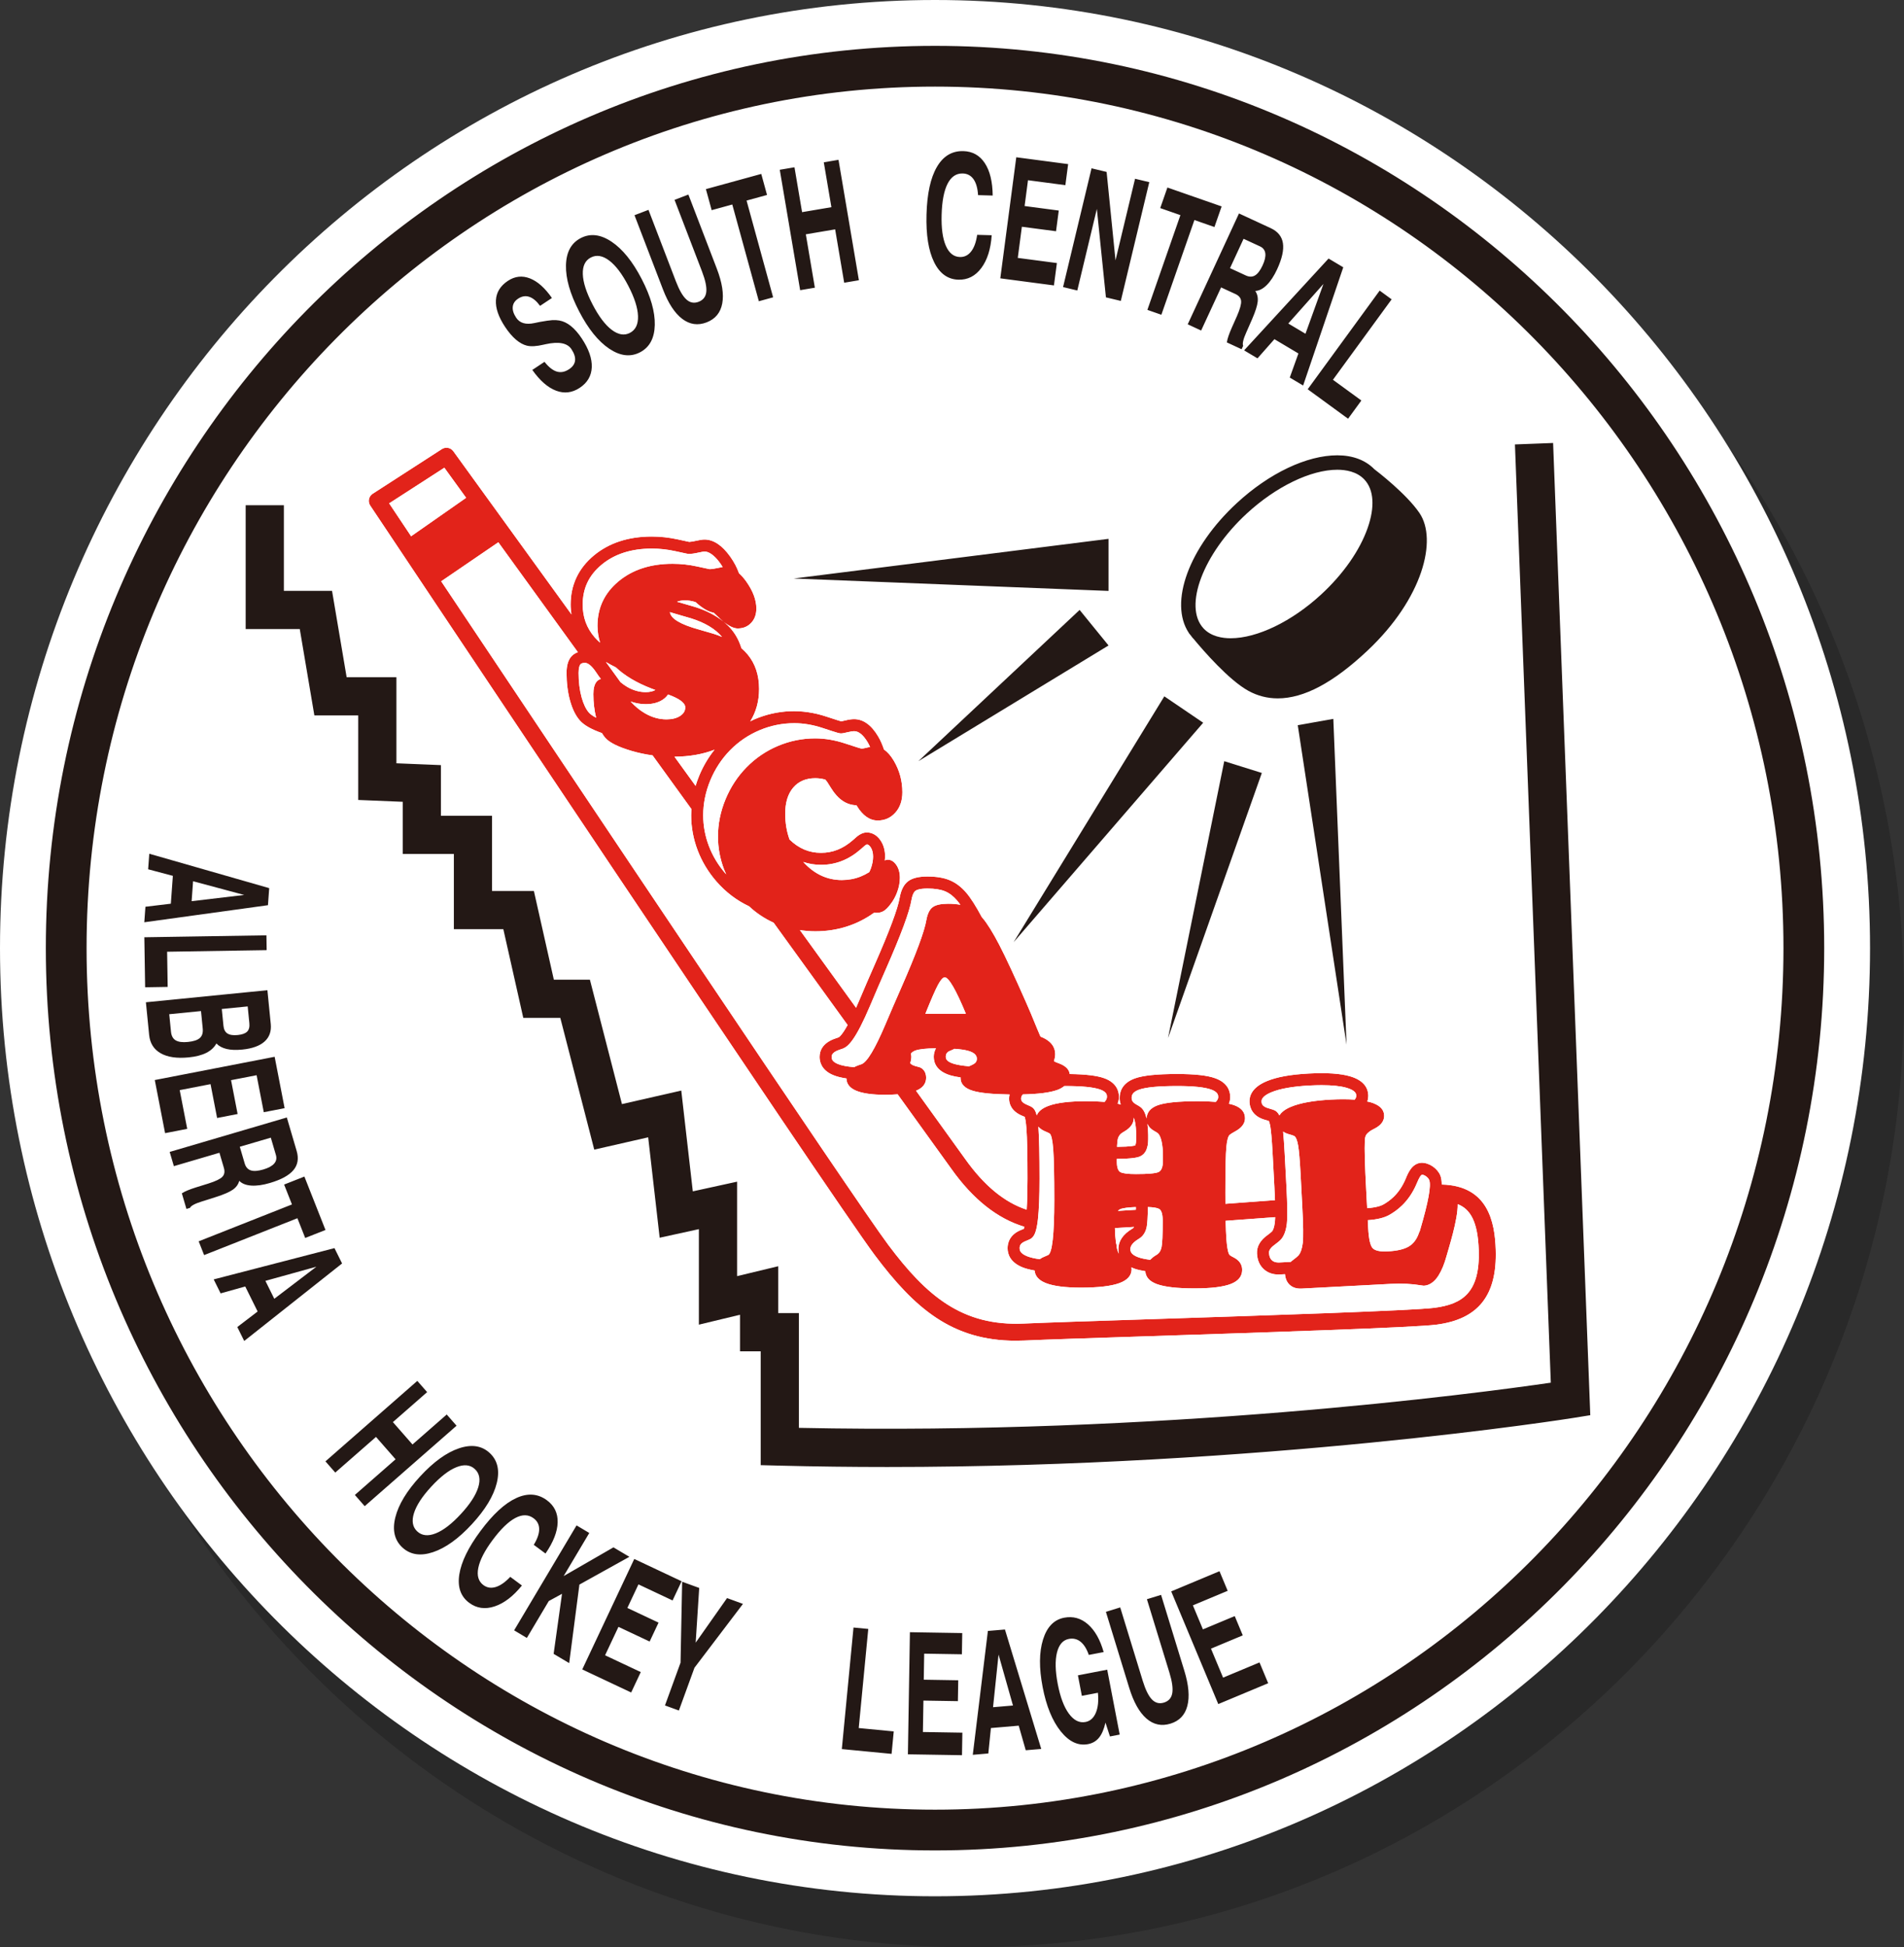 <?xml version="1.0" encoding="utf-8"?>
<!-- Generator: Adobe Illustrator 16.0.0, SVG Export Plug-In . SVG Version: 6.00 Build 0)  -->
<!DOCTYPE svg PUBLIC "-//W3C//DTD SVG 1.1//EN" "http://www.w3.org/Graphics/SVG/1.1/DTD/svg11.dtd">
<svg version="1.1" id="Layer_1" xmlns="http://www.w3.org/2000/svg" xmlns:xlink="http://www.w3.org/1999/xlink" x="0px" y="0px"
	 width="224.308px" height="229.359px" viewBox="-5.4 -5.4 224.308 229.359" enable-background="new -5.4 -5.4 224.308 229.359"
	 xml:space="preserve">
<rect x="-5.4" y="-5.4" width="224.308" height="229.359" fill="#333333" stroke="none"/>
<path opacity="0.2" d="M108.753,223.959c-60.739,0-110.153-50.1-110.153-111.68S48.015,0.6,108.753,0.6
	c60.739,0,110.154,50.099,110.154,111.679S169.493,223.959,108.753,223.959z"/>
<path fill="#FFFFFF" d="M104.753,217.959c-60.739,0-110.153-50.1-110.153-111.68S44.015-5.4,104.753-5.4
	c60.739,0,110.154,50.099,110.154,111.679S165.493,217.959,104.753,217.959z"/>
<path fill="#E2231A" d="M97.657,142.443c4.668,6.221,9.075,10.077,16.612,10.077c0.343,0,0.69-0.009,1.047-0.024
	c2.485-0.113,8.311-0.303,15.056-0.521c13.735-0.447,30.83-1.003,33.47-1.349c4.922-0.642,7.136-3.442,6.967-8.814
	c-0.102-3.255-0.888-7.558-6.36-7.69c-0.004-0.414-0.049-0.777-0.16-1.056c-0.336-0.833-1.295-1.516-2.225-1.508
	c-1.108,0.057-1.572,1.181-1.85,1.853c-0.811,1.961-2.051,2.709-2.583,3.029c-0.289,0.176-0.878,0.39-1.97,0.468l-0.104-1.962
	c-0.089-1.668-0.146-2.96-0.168-3.878c-0.024-0.918-0.024-1.622-0.002-2.112c0.014-0.294,0.063-0.514,0.149-0.66
	c0.084-0.146,0.254-0.309,0.508-0.488c0.113-0.075,0.281-0.167,0.5-0.276c0.781-0.402,1.154-0.931,1.119-1.584
	c-0.037-0.712-0.582-1.221-1.636-1.527c-0.104-0.03-0.233-0.049-0.347-0.075c0.099-0.286,0.123-0.562,0.11-0.802
	c-0.038-0.715-0.439-1.673-2.146-2.171c-1.139-0.33-2.719-0.436-4.856-0.326c-2.159,0.115-3.783,0.411-4.965,0.906
	c-1.739,0.728-2.059,1.748-2.021,2.476c0.032,0.609,0.326,1.693,1.921,2.099c0.186,0.05,0.295,0.086,0.356,0.108
	c0.036,0.076,0.106,0.261,0.176,0.65c0.068,0.402,0.172,1.297,0.275,3.276l0.205,3.878c0.031,0.586,0.053,1.084,0.068,1.524
	c-1.921,0.147-3.888,0.291-5.84,0.43c-0.003-0.418-0.005-0.852-0.005-1.316c0-2.764,0.039-4.556,0.117-5.376
	c0.077-0.82,0.215-1.304,0.409-1.45c0.127-0.098,0.332-0.225,0.615-0.381c0.78-0.42,1.172-0.938,1.172-1.553
	c0-0.713-0.423-1.226-1.267-1.538c-0.18-0.066-0.399-0.122-0.631-0.175c0.117-0.283,0.156-0.554,0.156-0.786
	c0-0.713-0.301-1.673-1.729-2.203c-0.932-0.345-2.405-0.513-4.503-0.513c-2.415,0-4.057,0.173-5.019,0.526
	c-1.473,0.541-1.782,1.554-1.782,2.307c0,0.228,0.035,0.489,0.137,0.759c-0.117-0.033-0.232-0.068-0.368-0.098
	c0.117-0.292,0.157-0.57,0.157-0.809c0-0.585-0.226-1.647-1.737-2.189c-0.852-0.306-2.188-0.466-4.063-0.491
	c-0.067-0.552-0.495-0.981-1.32-1.277c-0.244-0.088-0.405-0.156-0.483-0.205c-0.019-0.014-0.039-0.039-0.059-0.057
	c0.106-0.284,0.149-0.565,0.149-0.816c0-0.641-0.31-1.51-1.732-2.052c-0.136-0.313-0.275-0.64-0.424-1.001
	c-0.518-1.28-0.946-2.3-1.289-3.063c-1.338-3.037-2.385-5.285-3.141-6.745c-0.758-1.46-1.42-2.522-1.986-3.187
	c-0.023-0.027-0.048-0.049-0.071-0.076c-0.687-1.284-1.293-2.244-1.839-2.883c-0.578-0.677-1.232-1.171-1.944-1.468
	c-0.704-0.293-1.563-0.436-2.624-0.436c-1.01,0-1.742,0.173-2.237,0.53c-0.526,0.378-0.865,1.022-1.04,1.983
	c-0.205,1.255-1.193,3.903-2.939,7.874c-0.39,0.896-0.691,1.59-0.908,2.078c-0.236,0.539-0.549,1.275-0.94,2.204
	c-0.121,0.283-0.234,0.543-0.345,0.79c-2.065-2.856-4.29-5.933-6.612-9.142c0.588,0.081,1.188,0.137,1.813,0.137
	c1.279,0,2.5-0.183,3.662-0.549s2.246-0.91,3.252-1.633c0.049,0,0.096,0.003,0.139,0.005c0.045,0.005,0.101,0.007,0.169,0.007
	c0.313,0,0.593-0.076,0.843-0.227c0.248-0.152,0.51-0.413,0.783-0.784c0.342-0.43,0.613-0.926,0.813-1.487
	c0.2-0.561,0.301-1.105,0.301-1.633c0-0.604-0.142-1.113-0.425-1.522c-0.283-0.41-0.625-0.615-1.025-0.615
	c-0.102,0-0.214,0.035-0.333,0.09c0.014-0.15,0.042-0.304,0.042-0.451c0-0.749-0.185-1.396-0.55-1.925
	c-0.525-0.761-1.165-0.921-1.608-0.921c-0.447,0-0.908,0.231-1.396,0.693l-0.244,0.215c-0.572,0.501-1.175,0.88-1.794,1.126
	c-0.611,0.243-1.27,0.367-1.958,0.367c-1.408,0-2.626-0.514-3.707-1.566c-0.339-0.933-0.51-1.949-0.51-3.047
	c0-1.31,0.314-2.332,0.945-3.069c0.629-0.737,1.496-1.106,2.6-1.106c0.395,0,0.785,0.056,1.173,0.162
	c0.074,0.09,0.151,0.177,0.221,0.272c0.105,0.164,0.255,0.399,0.444,0.702c0.813,1.339,1.824,2.026,3.005,2.05
	c0.018,0.029,0.032,0.05,0.051,0.081c0.693,1.143,1.514,1.714,2.461,1.714c0.83,0,1.52-0.308,2.072-0.923
	c0.552-0.615,0.828-1.416,0.828-2.402c0-1.338-0.335-2.573-1.004-3.706c-0.364-0.616-0.751-1.049-1.16-1.33
	c-0.175-0.526-0.391-1.041-0.68-1.53c-0.802-1.358-1.759-2.046-2.843-2.046c-0.296,0-0.639,0.05-1.046,0.153
	c-0.21,0.053-0.365,0.09-0.466,0.104c-0.136-0.036-0.545-0.157-1.758-0.56c-2.929-0.972-5.803-0.8-8.425,0.305
	c-0.184,0.078-0.358,0.172-0.538,0.258c0.689-1.108,1.04-2.376,1.04-3.81c0-1.62-0.445-2.971-1.333-4.05
	c-0.22-0.268-0.469-0.519-0.745-0.754c-0.249-0.813-0.627-1.551-1.157-2.195c-0.271-0.329-0.588-0.63-0.935-0.915
	c0.648,0.518,1.2,0.781,1.652,0.781c0.644,0,1.172-0.217,1.582-0.651c0.41-0.436,0.615-0.999,0.615-1.692
	c0-1.016-0.406-2.09-1.216-3.223c-0.276-0.386-0.552-0.682-0.83-0.936c-0.224-0.647-0.566-1.307-1.044-1.975
	c-0.946-1.324-1.963-1.996-3.022-1.996c-0.237,0-0.564,0.05-1.029,0.156c-0.317,0.073-0.575,0.113-0.768,0.121
	c-0.165-0.035-0.622-0.134-1.371-0.298c-1.008-0.22-2.032-0.332-3.044-0.332c-2.745,0-5.039,0.75-6.818,2.229
	c-1.816,1.512-2.737,3.459-2.737,5.789c0,0.396,0.041,0.776,0.096,1.151c-7.937-10.962-13.734-18.968-13.914-19.216
	c-0.311-0.43-0.905-0.542-1.353-0.254l-8.15,5.261c-0.225,0.146-0.382,0.375-0.437,0.637c-0.055,0.262-0.001,0.535,0.147,0.758
	C40.444,57.489,92.74,135.89,97.657,142.443z M46.948,49.693c0.523,0.722,1.403,1.938,2.565,3.542l-6.48,4.529
	c-1.171-1.754-2.058-3.083-2.586-3.875L46.948,49.693z M71.385,59.216c0.91,0,1.833,0.101,2.742,0.299
	c1.521,0.332,1.521,0.332,1.609,0.332c0.308,0,0.683-0.051,1.148-0.158c0.487-0.112,0.668-0.121,0.712-0.121
	c0.717,0,1.412,0.763,1.869,1.403c0.102,0.142,0.179,0.279,0.267,0.419c-0.154,0.022-0.334,0.056-0.557,0.107
	c-0.406,0.093-0.735,0.139-0.989,0.139c-0.01,0-0.496-0.104-1.458-0.314s-1.926-0.315-2.893-0.315c-2.588,0-4.709,0.688-6.365,2.065
	c-1.654,1.377-2.482,3.125-2.482,5.244c0,0.701,0.116,1.355,0.307,1.98c-0.226-0.205-0.451-0.411-0.637-0.628
	c-0.949-1.104-1.411-2.363-1.411-3.852c0-1.915,0.729-3.452,2.227-4.699C66.99,59.856,68.979,59.216,71.385,59.216z M88.175,79.784
	c1.081,0,2.201,0.19,3.33,0.564c1.919,0.638,2.017,0.638,2.164,0.638c0.129,0,0.322-0.019,0.855-0.153
	c0.359-0.091,0.578-0.11,0.698-0.11c0.548,0,1.094,0.454,1.623,1.35c0.098,0.166,0.175,0.338,0.257,0.51
	c-0.099,0.019-0.193,0.035-0.302,0.063c-0.347,0.088-0.574,0.132-0.681,0.132c-0.087,0-0.735-0.201-1.94-0.602
	c-1.207-0.4-2.391-0.601-3.553-0.601c-1.514,0-2.972,0.295-4.373,0.886s-2.634,1.429-3.698,2.513
	c-1.055,1.074-1.88,2.328-2.476,3.765c-0.596,1.436-0.894,2.901-0.894,4.395c0,1.329,0.24,2.62,0.718,3.875
	c0.074,0.195,0.163,0.382,0.248,0.572c-0.027-0.03-0.056-0.055-0.083-0.085c-0.85-0.979-1.507-2.068-1.953-3.238
	c-0.446-1.17-0.672-2.389-0.672-3.623c0-1.393,0.283-2.78,0.84-4.123c0.559-1.345,1.341-2.536,2.328-3.54
	c0.993-1.012,2.16-1.805,3.467-2.356C85.383,80.064,86.762,79.784,88.175,79.784z M91.325,96.468c0.869,0,1.704-0.157,2.481-0.467
	c0.77-0.306,1.511-0.77,2.2-1.374l0.273-0.242c0.301-0.285,0.442-0.318,0.436-0.319c0.069,0,0.229,0.001,0.442,0.31
	c0.199,0.287,0.299,0.664,0.299,1.12c0,0.442-0.087,0.911-0.26,1.395c-0.055,0.154-0.127,0.293-0.195,0.437
	c-0.329,0.205-0.664,0.377-1.007,0.514c-0.699,0.278-1.439,0.417-2.22,0.417c-1.742,0-3.254-0.715-4.543-2.131
	C89.895,96.352,90.593,96.468,91.325,96.468z M102.451,99.521c0.137-0.098,0.502-0.263,1.41-0.263c0.858,0,1.558,0.11,2.079,0.328
	c0.504,0.21,0.979,0.573,1.411,1.079c0.124,0.145,0.255,0.317,0.39,0.506c-0.425-0.079-0.897-0.122-1.43-0.122
	c-0.849,0-1.457,0.133-1.824,0.396c-0.365,0.263-0.617,0.771-0.754,1.522c-0.215,1.318-1.211,3.999-2.988,8.042
	c-0.39,0.898-0.693,1.593-0.908,2.08c-0.235,0.537-0.547,1.27-0.938,2.197c-1.211,2.852-2.144,4.404-2.798,4.658
	c-0.098,0.039-0.225,0.083-0.381,0.132c-0.189,0.063-0.345,0.14-0.496,0.219c-0.82-0.062-1.479-0.185-1.939-0.379
	c-0.712-0.302-0.712-0.662-0.712-0.815c0-0.148,0-0.544,0.909-0.848c0.176-0.055,0.32-0.104,0.425-0.146
	c0.623-0.242,1.49-1.03,3.195-5.044c0.389-0.925,0.7-1.653,0.932-2.187c0.216-0.488,0.52-1.184,0.909-2.081
	c1.817-4.134,2.812-6.821,3.037-8.2C102.114,99.859,102.333,99.606,102.451,99.521z M125.007,123.787
	c0,0.154-0.051,0.366-0.275,0.604c-0.634-0.05-1.342-0.081-2.177-0.081c-1.972,0-3.452,0.184-4.438,0.55
	c-0.732,0.272-1.19,0.646-1.379,1.119c-0.129-0.529-0.301-0.776-0.53-0.949c-0.113-0.075-0.304-0.174-0.583-0.287
	c-0.728-0.293-0.728-0.603-0.728-0.735c0-0.096,0.006-0.286,0.206-0.501c1.814-0.038,3.187-0.207,4.063-0.526
	c0.339-0.124,0.599-0.283,0.822-0.457c0.041,0,0.075-0.003,0.117-0.003c1.961,0,3.342,0.139,4.104,0.412
	C125.007,123.218,125.007,123.602,125.007,123.787z M133.3,122.519c1.9,0,3.25,0.143,4.011,0.424
	c0.804,0.298,0.804,0.688,0.804,0.874c0,0.087-0.006,0.302-0.291,0.572c-0.609-0.049-1.282-0.08-2.072-0.08
	c-2.305,0-3.896,0.159-4.775,0.482c-0.838,0.309-1.265,0.826-1.303,1.543c-0.153-0.661-0.383-1.09-0.717-1.338
	c-0.097-0.073-0.252-0.173-0.471-0.293c-0.504-0.275-0.568-0.556-0.568-0.77c0-0.328,0.101-0.7,0.853-0.977
	C129.562,122.667,131.086,122.519,133.3,122.519z M116.939,127.448c-0.004-0.052-0.009-0.092-0.013-0.142
	c0.195,0.235,0.488,0.434,0.884,0.592c0.215,0.088,0.365,0.161,0.454,0.22c0.194,0.147,0.334,0.775,0.418,1.883
	c0.082,1.109,0.124,3.083,0.124,5.925c0,2.052-0.063,3.621-0.184,4.71c-0.123,1.09-0.306,1.688-0.549,1.795
	c-0.078,0.038-0.216,0.098-0.41,0.176c-0.228,0.086-0.414,0.192-0.576,0.311c-0.588-0.081-1.085-0.192-1.466-0.342
	c-0.9-0.355-0.9-0.778-0.9-0.959c0-0.279,0.088-0.599,0.755-0.851c0.218-0.088,0.37-0.154,0.432-0.186
	c0.539-0.237,0.802-0.878,0.97-2.365c0.124-1.115,0.188-2.727,0.188-4.788C117.065,130.591,117.022,128.58,116.939,127.448z
	 M128.918,130.806c0.629-0.28,0.948-0.956,0.948-2.01v-0.513c0-0.48-0.036-0.907-0.09-1.307c0.14,0.335,0.404,0.621,0.819,0.848
	c0.176,0.097,0.303,0.175,0.381,0.234c0.194,0.146,0.349,0.464,0.461,0.951c0.112,0.488,0.169,1.079,0.169,1.772v0.513
	c0,0.752-0.176,1.206-0.527,1.362c-0.351,0.156-1.234,0.234-2.65,0.234c-0.957,0-1.573-0.078-1.846-0.234
	c-0.273-0.156-0.41-0.571-0.41-1.245V131.1C128.025,131.09,128.62,130.939,128.918,130.806z M131.151,136.995
	c0.283,0.157,0.425,0.621,0.425,1.392v0.089c0,1.563-0.043,2.563-0.132,3.003c-0.088,0.439-0.282,0.747-0.586,0.923l-0.073,0.044
	c-0.285,0.171-0.504,0.354-0.693,0.545c-0.562-0.076-1.044-0.173-1.402-0.304c-0.919-0.335-0.919-0.769-0.919-0.953
	c0-0.154,0-0.623,0.993-1.218c0.334-0.194,0.765-0.594,0.926-1.397c0.08-0.401,0.126-1.162,0.141-2.346
	C130.477,136.797,130.924,136.869,131.151,136.995z M126.559,137.032c0.317-0.138,0.939-0.223,1.854-0.256
	c-0.002,0.111-0.003,0.221-0.005,0.321c-0.731,0.046-1.436,0.089-2.111,0.13C126.373,137.142,126.459,137.076,126.559,137.032z
	 M108.297,131.101c-0.619-0.872-2.721-3.787-5.782-8.027c0.006-0.002,0.014-0.004,0.019-0.006c0.781-0.322,1.172-0.83,1.172-1.523
	c0-0.341-0.086-0.627-0.256-0.856c-0.172-0.229-0.403-0.373-0.696-0.433c-0.43-0.098-0.713-0.213-0.85-0.344
	c-0.031-0.029-0.045-0.073-0.069-0.109c0.092-0.264,0.129-0.524,0.129-0.757c0-0.124-0.033-0.231-0.05-0.347
	c0.117-0.145,0.278-0.263,0.495-0.347c0.444-0.174,1.271-0.264,2.451-0.274c-0.156,0.303-0.256,0.631-0.256,0.996
	c0,0.728,0.338,1.698,1.953,2.188c0.33,0.1,0.739,0.182,1.215,0.249c-0.001,0.021-0.009,0.04-0.009,0.063
	c0,0.713,0.483,1.216,1.45,1.509c0.853,0.259,2.296,0.402,4.326,0.433c-0.039,0.172-0.06,0.339-0.06,0.492
	c0,0.639,0.28,1.514,1.613,2.049c0.096,0.039,0.174,0.072,0.227,0.096c0.046,0.134,0.138,0.501,0.206,1.403
	c0.081,1.096,0.122,3.071,0.122,5.872c0,1.469-0.032,2.69-0.096,3.66C112.933,136.223,110.537,134.256,108.297,131.101z
	 M109.498,119.787c-0.115,0.118-0.372,0.257-0.748,0.41c-0.761-0.068-1.361-0.165-1.783-0.292c-0.945-0.287-0.945-0.668-0.945-0.831
	c0-0.17,0.037-0.304,0.113-0.416c0.083-0.119,0.201-0.208,0.361-0.271c0.218-0.086,0.395-0.168,0.549-0.25
	c0.653,0.048,1.184,0.12,1.568,0.224c0.713,0.188,1.069,0.505,1.069,0.943C109.682,119.499,109.621,119.661,109.498,119.787z
	 M103.616,114.012c0.674-1.681,1.169-2.815,1.486-3.406c0.317-0.59,0.584-0.887,0.799-0.887c0.233,0,0.562,0.361,0.981,1.085
	c0.42,0.723,0.923,1.792,1.509,3.208H103.616z M126.164,141.536c-0.005-0.2-0.035-0.394-0.097-0.579
	c-0.065-0.488-0.107-1.054-0.122-1.703c0.717-0.043,1.469-0.088,2.255-0.137c-0.067,0.117-0.148,0.174-0.228,0.221
	c-1.075,0.643-1.62,1.448-1.62,2.396c0,0.165,0.021,0.345,0.063,0.528C126.32,142.124,126.237,141.882,126.164,141.536z
	 M93.389,116.788c-0.085,0.033-0.195,0.071-0.343,0.118c-1.563,0.521-1.89,1.481-1.89,2.195c0,0.543,0.205,1.54,1.577,2.12
	c0.434,0.184,0.961,0.318,1.585,0.408c0.012,0.638,0.391,1.121,1.141,1.438c0.762,0.322,1.905,0.482,3.428,0.482
	c0.54,0,1.016-0.023,1.463-0.058c3.354,4.645,5.662,7.845,6.316,8.767c2.56,3.605,5.442,5.892,8.624,6.841
	c-0.029,0.111-0.057,0.196-0.075,0.238c-0.067,0.029-0.152,0.065-0.254,0.105c-1.442,0.546-1.658,1.595-1.658,2.172
	c0,0.715,0.313,1.69,1.8,2.277c0.386,0.151,0.859,0.265,1.382,0.356c0.055,0.652,0.483,1.15,1.327,1.483
	c0.904,0.355,2.283,0.534,4.139,0.534c2.041,0,3.545-0.177,4.512-0.527c0.968-0.351,1.451-0.903,1.451-1.655
	c0-0.071-0.022-0.139-0.034-0.209c0.104,0.049,0.204,0.099,0.323,0.143c0.364,0.133,0.822,0.232,1.326,0.316
	c0.043,0.687,0.489,1.196,1.367,1.517c0.922,0.337,2.4,0.505,4.432,0.505c1.953,0,3.375-0.173,4.271-0.521
	c0.894-0.347,1.34-0.9,1.34-1.663c0-0.653-0.353-1.151-1.056-1.494c-0.215-0.106-0.35-0.189-0.409-0.248
	c-0.116-0.098-0.209-0.408-0.283-0.885c-0.007-0.131-0.021-0.268-0.056-0.41c-0.021-0.193-0.041-0.396-0.057-0.632
	c-0.037-0.543-0.066-1.248-0.086-2.107c1.945-0.139,3.91-0.282,5.838-0.43c-0.008,0.256-0.02,0.446-0.034,0.573
	c-0.077,0.662-0.231,0.972-0.325,1.088c-0.048,0.054-0.18,0.181-0.513,0.425c-0.889,0.624-1.317,1.368-1.272,2.208
	c0.041,0.779,0.314,1.4,0.811,1.845c0.454,0.411,1.038,0.62,1.736,0.619l0.752-0.039c0.047,0.536,0.231,0.961,0.566,1.261
	c0.353,0.32,0.822,0.463,1.408,0.432l10.459-0.552c1.326-0.069,2.526-0.011,3.603,0.173c0.179,0.03,0.282,0.044,0.312,0.043
	c0.332-0.017,0.644-0.127,0.936-0.328c0.293-0.2,0.563-0.494,0.805-0.879c0.379-0.605,0.695-1.378,0.949-2.315
	c0.218-0.807,1.343-4.27,1.304-6.086c1.481,0.574,2.378,2.047,2.485,5.44c0.157,5.031-1.976,6.345-5.228,6.77
	c-2.544,0.332-20.306,0.91-33.275,1.332c-6.753,0.219-12.584,0.409-15.083,0.522c-7.283,0.334-11.469-3.26-15.967-9.256
	c-3.838-5.114-37.974-56.152-52.681-78.172l6.731-4.595c2.619,3.617,5.829,8.051,9.368,12.94c-0.396,0.147-0.67,0.374-0.831,0.585
	c-0.335,0.437-0.499,1.045-0.499,1.859c0,1.192,0.137,2.289,0.407,3.258c0.286,1.028,0.672,1.804,1.18,2.371
	c0.493,0.549,1.354,1.028,2.578,1.459c0.125,0.21,0.255,0.405,0.4,0.566c0.507,0.565,1.542,1.078,3.105,1.537
	c0.807,0.237,1.628,0.41,2.463,0.524c1.516,2.094,3.049,4.212,4.584,6.334c-0.015,0.241-0.037,0.482-0.037,0.724
	c0,1.407,0.257,2.795,0.765,4.127c0.504,1.326,1.247,2.559,2.208,3.663c1.103,1.27,2.399,2.246,3.845,2.927
	c0.87,0.812,1.836,1.453,2.896,1.932c3.096,4.279,6.05,8.364,8.717,12.053C93.765,116.583,93.441,116.765,93.389,116.788z
	 M146.153,134.363l-0.205-3.877c-0.058-1.09-0.121-1.944-0.188-2.599c0.201,0.131,0.433,0.245,0.728,0.32
	c0.308,0.081,0.511,0.154,0.613,0.217c0.185,0.137,0.328,0.506,0.433,1.106c0.104,0.6,0.2,1.72,0.287,3.358l0.204,3.877
	c0.114,2.146,0.132,3.553,0.056,4.222c-0.078,0.669-0.246,1.163-0.502,1.479c-0.121,0.135-0.332,0.311-0.633,0.532
	c-0.109,0.076-0.194,0.157-0.285,0.236l-1.316,0.069l-0.111,0.003c-0.341,0-0.597-0.083-0.788-0.256
	c-0.211-0.188-0.322-0.471-0.343-0.865c-0.007-0.119-0.026-0.484,0.683-0.982c0.351-0.257,0.587-0.457,0.764-0.655
	c0.347-0.427,0.561-1.029,0.656-1.847C146.287,137.977,146.269,136.557,146.153,134.363z M143.219,124.352
	c-0.021-0.397,0.367-0.766,1.152-1.095c1.016-0.425,2.527-0.692,4.493-0.797c0.51-0.026,0.987-0.04,1.435-0.04
	c1.246,0,2.239,0.104,2.95,0.312c1.097,0.32,1.119,0.744,1.126,0.885c0.005,0.092,0.013,0.282-0.182,0.51
	c-0.798-0.059-1.721-0.063-2.788-0.007c-2.057,0.109-3.634,0.393-4.729,0.852c-0.676,0.282-1.109,0.623-1.354,1.009
	c-0.114-0.218-0.251-0.394-0.427-0.522c-0.169-0.105-0.41-0.195-0.814-0.304C143.25,124.942,143.23,124.558,143.219,124.352z
	 M158.365,137.652c0.594-0.358,2.17-1.309,3.159-3.701c0.265-0.642,0.471-0.971,0.624-0.979c0.251,0,0.696,0.302,0.824,0.621
	c0.253,0.629-0.101,2.581-1.048,5.8c-0.021,0.068-0.036,0.123-0.054,0.184c-0.058,0.128-0.096,0.214-0.102,0.232
	c-0.245,0.736-0.643,1.271-1.191,1.604c-0.55,0.332-1.375,0.527-2.478,0.585c-0.888,0.047-1.478-0.073-1.771-0.36
	c-0.295-0.288-0.478-1.091-0.547-2.406l-0.048-0.908C156.875,138.246,157.742,138.028,158.365,137.652z M65.324,74.49
	c0.02,0.026,0.041,0.048,0.06,0.073c-0.217,0.076-0.396,0.195-0.528,0.368c-0.235,0.307-0.352,0.782-0.352,1.428
	c0,1.02,0.118,1.938,0.324,2.778c-0.442-0.229-0.696-0.434-0.84-0.594c-0.354-0.395-0.647-1.002-0.87-1.805
	c-0.235-0.846-0.355-1.814-0.355-2.878c0-0.634,0.129-0.896,0.207-0.998c0.034-0.045,0.14-0.184,0.549-0.184
	c0.369,0,0.835,0.397,1.314,1.121C65.043,74.115,65.212,74.35,65.324,74.49z M74.714,78.937c-0.41,0.264-0.943,0.396-1.597,0.396
	c-0.869,0-1.717-0.239-2.542-0.718c-0.604-0.351-1.164-0.813-1.681-1.383c0.581,0.198,1.173,0.311,1.773,0.311
	c0.79,0,1.456-0.171,1.982-0.509c0.301-0.195,0.508-0.412,0.651-0.631c1.347,0.487,2.029,0.995,2.029,1.523
	C75.329,78.336,75.124,78.673,74.714,78.937z M67.155,73.209c1.029,0.969,2.41,1.805,4.189,2.49
	c0.132,0.052,0.302,0.114,0.461,0.173c-0.286,0.162-0.662,0.253-1.139,0.253c-0.739,0-1.475-0.209-2.186-0.622
	c-0.269-0.156-0.527-0.348-0.78-0.556c-0.58-0.801-1.152-1.592-1.719-2.375C66.348,72.795,66.742,73.006,67.155,73.209z
	 M76.974,85.968c-0.165,0.396-0.305,0.797-0.427,1.2c-0.831-1.148-1.66-2.294-2.485-3.434c1.774-0.019,3.349-0.295,4.719-0.831
	C78.045,83.821,77.438,84.846,76.974,85.968z M78.668,69.254c-0.41-0.127-0.982-0.293-1.714-0.498
	c-2.197-0.605-3.333-1.29-3.437-2.055c0.271,0.087,0.54,0.168,0.795,0.238c0.724,0.203,1.291,0.367,1.695,0.493
	c1.632,0.506,2.858,1.245,3.653,2.189C79.343,69.491,79.021,69.363,78.668,69.254z M126.847,128c0.039-0.028,0.113-0.073,0.22-0.132
	c0.733-0.43,1.099-0.957,1.099-1.582c0-0.021-0.009-0.037-0.009-0.058c0.038,0.082,0.09,0.22,0.141,0.442
	c0.101,0.438,0.151,0.98,0.151,1.613v0.513c0,0.562-0.115,0.715-0.107,0.715c-0.066,0.029-0.475,0.16-2.149,0.171
	c0.021-0.472,0.06-0.818,0.12-1.009C126.406,128.381,126.583,128.156,126.847,128z M76.428,66.078
	c-0.415-0.128-0.993-0.296-1.736-0.504c-0.117-0.032-0.223-0.064-0.331-0.096c0.265-0.097,0.564-0.164,0.938-0.164
	c0.415,0,0.826,0.081,1.234,0.201c0.814,0.735,1.516,1.147,2.153,1.262c0.126,0.116,0.266,0.247,0.438,0.413
	c0.244,0.238,0.476,0.447,0.696,0.626C78.926,67.09,77.798,66.503,76.428,66.078z"/>
<path fill="#FFFFFF" d="M79.123,67.189c0.244,0.238,0.476,0.447,0.696,0.626c-0.894-0.726-2.021-1.313-3.392-1.737
	c-0.415-0.128-0.993-0.296-1.736-0.504c-0.117-0.032-0.223-0.064-0.331-0.096c0.265-0.097,0.564-0.164,0.938-0.164
	c0.415,0,0.826,0.081,1.234,0.201c0.814,0.735,1.516,1.147,2.153,1.262C78.812,66.892,78.952,67.023,79.123,67.189z M21.394,116.333
	c0.269,0.174,0.672,0.234,1.21,0.182c0.525-0.053,0.896-0.187,1.113-0.402c0.217-0.216,0.304-0.549,0.259-0.996l-0.196-1.972
	l-3.051,0.303l0.197,1.983C20.968,115.859,21.124,116.159,21.394,116.333z M128.341,129.511c-0.008,0,0.107-0.153,0.107-0.715
	v-0.513c0-0.633-0.051-1.176-0.151-1.613c-0.051-0.223-0.103-0.36-0.141-0.442c0,0.021,0.009,0.037,0.009,0.058
	c0,0.625-0.365,1.152-1.099,1.582c-0.106,0.059-0.181,0.104-0.22,0.132c-0.264,0.156-0.441,0.381-0.535,0.674
	c-0.061,0.19-0.1,0.537-0.12,1.009C127.867,129.672,128.275,129.541,128.341,129.511z M76.546,87.168
	c0.122-0.403,0.263-0.804,0.427-1.2c0.465-1.121,1.072-2.146,1.807-3.064c-1.371,0.536-2.945,0.812-4.719,0.831
	C74.886,84.874,75.715,86.019,76.546,87.168z M26.913,147.58l4.961-3.778l-6.008,1.667L26.913,147.58z M24.146,132.457
	c0.353,0.115,0.844,0.079,1.475-0.104c0.6-0.178,1.025-0.408,1.277-0.694c0.251-0.286,0.321-0.623,0.207-1.01l-0.601-2.045
	l-3.654,1.072l0.579,1.969C23.554,132.072,23.794,132.342,24.146,132.457z M50.539,167.634c-0.548-0.505-1.27-0.577-2.167-0.218
	c-0.898,0.358-1.885,1.122-2.962,2.289c-1.073,1.162-1.754,2.206-2.043,3.131s-0.16,1.641,0.388,2.146
	c0.553,0.511,1.281,0.586,2.183,0.227c0.901-0.358,1.889-1.12,2.962-2.283c1.073-1.161,1.752-2.207,2.039-3.135
	C51.225,168.864,51.091,168.145,50.539,167.634z M15.295,117.138c0.32,0.19,0.801,0.256,1.442,0.191
	c0.667-0.065,1.138-0.223,1.411-0.47s0.385-0.621,0.335-1.122l-0.203-2.047l-3.742,0.371l0.205,2.059
	C14.791,116.606,14.975,116.945,15.295,117.138z M66.659,33.445c0.772,0.586,1.488,0.708,2.149,0.364
	c0.668-0.348,0.987-1.005,0.955-1.976c-0.032-0.97-0.412-2.157-1.14-3.562c-0.729-1.404-1.48-2.398-2.255-2.983
	c-0.775-0.585-1.497-0.703-2.165-0.355c-0.661,0.343-0.975,0.998-0.942,1.963c0.033,0.965,0.416,2.152,1.148,3.563
	C65.138,31.863,65.888,32.859,66.659,33.445z M142.453,27.041c0.317-0.189,0.614-0.583,0.891-1.18
	c0.264-0.567,0.369-1.04,0.32-1.418c-0.051-0.378-0.258-0.651-0.623-0.821l-1.937-0.895l-1.599,3.457l1.861,0.86
	C141.771,27.232,142.132,27.231,142.453,27.041z M150.514,28.046l-4.144,4.66l2.025,1.206L150.514,28.046z M67.701,74.947
	c0.253,0.208,0.511,0.4,0.78,0.556c0.711,0.413,1.447,0.622,2.186,0.622c0.477,0,0.853-0.091,1.139-0.253
	c-0.159-0.059-0.329-0.121-0.461-0.173c-1.779-0.686-3.161-1.521-4.189-2.49c-0.413-0.203-0.808-0.414-1.173-0.637
	C66.549,73.355,67.121,74.146,67.701,74.947z M128.413,136.776c-0.914,0.033-1.536,0.118-1.854,0.256
	c-0.1,0.044-0.187,0.11-0.263,0.195c0.676-0.041,1.38-0.084,2.111-0.13C128.41,136.997,128.411,136.887,128.413,136.776z
	 M115.525,127.554c-0.068-0.902-0.16-1.27-0.206-1.403c-0.053-0.023-0.131-0.057-0.227-0.096c-1.333-0.535-1.613-1.41-1.613-2.049
	c0-0.153,0.021-0.32,0.06-0.492c-2.03-0.03-3.474-0.174-4.326-0.433c-0.967-0.293-1.45-0.796-1.45-1.509
	c0-0.022,0.008-0.041,0.009-0.063c-0.476-0.067-0.885-0.149-1.215-0.249c-1.614-0.489-1.953-1.46-1.953-2.188
	c0-0.365,0.1-0.693,0.256-0.996c-1.18,0.011-2.006,0.101-2.451,0.274c-0.217,0.084-0.377,0.202-0.495,0.347
	c0.017,0.115,0.05,0.223,0.05,0.347c0,0.232-0.037,0.493-0.129,0.757c0.024,0.036,0.038,0.08,0.069,0.109
	c0.137,0.131,0.42,0.246,0.85,0.344c0.293,0.06,0.524,0.203,0.696,0.433c0.17,0.229,0.256,0.516,0.256,0.856
	c0,0.693-0.391,1.201-1.172,1.523c-0.005,0.002-0.013,0.004-0.019,0.006c3.062,4.24,5.163,7.155,5.782,8.027
	c2.239,3.154,4.636,5.122,7.254,5.985c0.063-0.97,0.096-2.191,0.096-3.66C115.647,130.626,115.606,128.65,115.525,127.554z
	 M17.176,100.748l6.192-0.733l-6.022-1.616L17.176,100.748z M204.707,106.279c0,55.955-44.839,101.478-99.954,101.478
	S4.799,162.234,4.799,106.279S49.638,4.801,104.753,4.801S204.707,50.324,204.707,106.279z M156.504,49.864
	c-1.035-1.063-2.531-1.634-4.354-1.634c-3.596,0-8.019,2.1-11.83,5.617c-5.675,5.237-8.021,11.746-5.669,15.298
	c0.007,0.01,0.008,0.023,0.016,0.033c0.021,0.028,0.11,0.14,0.251,0.312c0.071,0.09,0.132,0.188,0.211,0.273
	c0.014,0.014,0.031,0.024,0.044,0.038c1.184,1.43,4.197,4.909,6.506,6.175c1.07,0.587,2.229,0.884,3.447,0.884
	c0.001,0,0.001,0,0.001,0c3.087,0,6.542-1.836,10.561-5.612c6.549-6.154,8.267-13.076,6.144-16.212
	C160.289,52.759,156.802,50.09,156.504,49.864z M151.677,79.276l-4.189,0.744l5.747,37.631L151.677,79.276z M102.79,84.258
	l22.406-13.63l-3.407-4.186L102.79,84.258z M125.196,64.203v-6.134l-37.093,4.674L125.196,64.203z M114.012,105.58l22.334-25.85
	l-4.578-3.11L114.012,105.58z M132.205,116.873l11.051-31.228l-4.428-1.388L132.205,116.873z M157.136,28.83l-8.479,11.619
	l4.756,3.472l1.566-2.146l-3.348-2.442l6.914-9.474L157.136,28.83z M151.117,25.052l-9.951,10.817l1.578,0.94l1.994-2.258
	l2.827,1.684l-1.019,2.837l1.574,0.937l4.729-13.925L151.117,25.052z M140.562,19.743l-6.039,13.056l1.582,0.734l2.35-5.079
	l1.68,0.776c0.422,0.194,0.648,0.472,0.679,0.831c0.032,0.357-0.132,0.945-0.487,1.764l-0.615,1.383
	c-0.166,0.375-0.295,0.705-0.391,0.987c-0.095,0.282-0.158,0.528-0.186,0.737l1.736,0.803l0.185-0.398
	c-0.113-0.252,0.006-0.771,0.356-1.556c0.01-0.023,0.02-0.041,0.024-0.053l0.683-1.558c0.383-0.884,0.6-1.565,0.65-2.045
	c0.05-0.479-0.046-0.896-0.287-1.252c0.459-0.023,0.912-0.257,1.354-0.697c0.445-0.439,0.851-1.06,1.22-1.856
	c0.579-1.253,0.808-2.277,0.685-3.073c-0.123-0.795-0.604-1.387-1.443-1.775L140.562,19.743z M131.285,19.112l2.377,0.829
	l-3.891,11.158l1.648,0.575l3.892-11.157l2.36,0.822l0.847-2.425l-6.388-2.228L131.285,19.112z M123.194,14.425l-3.354,13.988
	l1.677,0.404l2.304-9.611l1.069,10.419l1.753,0.42l3.354-13.988l-1.675-0.401l-2.304,9.61l-1.047-10.414L123.194,14.425z
	 M112.444,27.385l6.319,0.834l0.347-2.634l-4.608-0.607l0.482-3.669l4.025,0.53l0.322-2.439l-4.025-0.531l0.4-3.04l4.403,0.581
	l0.326-2.479l-6.11-0.807L112.444,27.385z M103.751,19.86c-0.066,2.395,0.231,4.266,0.891,5.613c0.66,1.347,1.617,2.037,2.873,2.072
	c1.09,0.03,1.988-0.427,2.691-1.372c0.705-0.943,1.113-2.231,1.224-3.863l-1.712-0.046c-0.122,0.854-0.359,1.508-0.711,1.958
	c-0.35,0.448-0.791,0.667-1.319,0.651c-0.733-0.02-1.287-0.462-1.661-1.326c-0.374-0.862-0.539-2.075-0.496-3.638
	c0.045-1.614,0.278-2.835,0.701-3.664c0.424-0.829,1.018-1.231,1.786-1.211c0.541,0.015,0.964,0.24,1.272,0.675
	c0.307,0.436,0.484,1.062,0.535,1.876l1.723,0.048c-0.018-1.635-0.327-2.907-0.93-3.82c-0.602-0.913-1.445-1.384-2.527-1.414
	c-1.334-0.036-2.373,0.586-3.118,1.868C104.226,15.549,103.819,17.413,103.751,19.86z M86.463,14.597l2.402,14.183l1.733-0.293
	L89.533,22.2l3.455-0.585l1.065,6.287l1.732-0.293l-2.402-14.184l-1.733,0.293l0.896,5.286l-3.454,0.585l-0.896-5.285L86.463,14.597
	z M77.761,16.878l0.68,2.478l2.428-0.667l3.129,11.395l1.683-0.462l-3.129-11.395l2.411-0.662l-0.68-2.478L77.761,16.878z
	 M69.35,19.949l3.348,8.728c0.634,1.653,1.393,2.814,2.277,3.482c0.884,0.669,1.841,0.806,2.87,0.411
	c1.022-0.393,1.635-1.133,1.841-2.223c0.205-1.091-0.008-2.459-0.64-4.106l-3.348-8.726l-1.63,0.625l3.232,8.425
	c0.402,1.046,0.57,1.853,0.506,2.421c-0.063,0.568-0.364,0.955-0.902,1.162c-0.531,0.204-1.01,0.114-1.437-0.271
	c-0.427-0.384-0.84-1.095-1.239-2.135l-3.232-8.425L69.35,19.949z M61.276,25.852c-0.035,1.555,0.482,3.363,1.553,5.427
	c1.067,2.057,2.247,3.521,3.54,4.391c1.293,0.869,2.502,1.013,3.627,0.429s1.706-1.655,1.743-3.216
	c0.037-1.559-0.479-3.367-1.546-5.425c-1.067-2.057-2.248-3.52-3.545-4.388s-2.507-1.009-3.632-0.426
	C61.891,23.228,61.311,24.297,61.276,25.852z M53.024,29.958c-0.055,0.932,0.305,1.979,1.079,3.146
	c0.414,0.624,0.838,1.121,1.274,1.493c0.435,0.37,0.868,0.609,1.297,0.715c0.483,0.117,1.136,0.078,1.957-0.115
	c0.086-0.018,0.148-0.031,0.187-0.042l0.054-0.012c1.549-0.341,2.565-0.147,3.047,0.58c0.331,0.499,0.474,0.947,0.429,1.345
	c-0.046,0.396-0.28,0.736-0.702,1.016c-0.496,0.329-0.981,0.422-1.454,0.279c-0.473-0.144-0.955-0.525-1.445-1.146l-1.435,0.953
	c0.895,1.267,1.828,2.08,2.799,2.445c0.971,0.365,1.9,0.251,2.79-0.339c0.903-0.6,1.374-1.406,1.415-2.422
	c0.041-1.017-0.353-2.147-1.181-3.396c-0.414-0.623-0.842-1.11-1.283-1.463c-0.441-0.352-0.895-0.567-1.363-0.647
	c-0.261-0.047-0.542-0.061-0.84-0.041c-0.298,0.019-0.779,0.087-1.442,0.207c-0.154,0.03-0.369,0.075-0.644,0.134
	c-1.012,0.219-1.729,0.011-2.15-0.624c-0.31-0.467-0.445-0.896-0.406-1.284s0.249-0.711,0.63-0.963
	c0.438-0.291,0.877-0.363,1.315-0.217s0.862,0.502,1.273,1.064l1.397-0.927c-0.825-1.187-1.69-1.957-2.595-2.31
	c-0.905-0.354-1.77-0.256-2.596,0.293C53.548,28.268,53.079,29.027,53.024,29.958z M38.22,54.154
	c2.224,3.334,54.521,81.736,59.438,88.289c4.668,6.221,9.075,10.077,16.612,10.077c0.343,0,0.69-0.009,1.047-0.024
	c2.485-0.113,8.311-0.303,15.056-0.521c13.735-0.447,30.83-1.003,33.47-1.349c4.922-0.642,7.136-3.442,6.967-8.814
	c-0.102-3.255-0.888-7.558-6.36-7.69c-0.004-0.414-0.049-0.777-0.16-1.056c-0.336-0.833-1.295-1.516-2.225-1.508
	c-1.108,0.057-1.572,1.181-1.85,1.853c-0.811,1.961-2.051,2.709-2.583,3.029c-0.289,0.176-0.878,0.39-1.97,0.468l-0.104-1.962
	c-0.089-1.668-0.146-2.96-0.168-3.878c-0.024-0.918-0.024-1.622-0.002-2.112c0.014-0.294,0.063-0.514,0.149-0.66
	c0.084-0.146,0.254-0.309,0.508-0.488c0.113-0.075,0.281-0.167,0.5-0.276c0.781-0.402,1.154-0.931,1.119-1.584
	c-0.037-0.712-0.582-1.221-1.636-1.527c-0.104-0.03-0.233-0.049-0.347-0.075c0.099-0.286,0.123-0.562,0.11-0.802
	c-0.038-0.715-0.439-1.673-2.146-2.171c-1.139-0.33-2.719-0.436-4.856-0.326c-2.159,0.115-3.783,0.411-4.965,0.906
	c-1.739,0.728-2.059,1.748-2.021,2.476c0.032,0.609,0.326,1.693,1.921,2.099c0.186,0.05,0.295,0.086,0.356,0.108
	c0.036,0.076,0.106,0.261,0.176,0.65c0.068,0.402,0.172,1.297,0.275,3.276l0.205,3.878c0.031,0.586,0.053,1.084,0.068,1.524
	c-1.921,0.147-3.888,0.291-5.84,0.43c-0.003-0.418-0.005-0.852-0.005-1.316c0-2.764,0.039-4.556,0.117-5.376
	c0.077-0.82,0.215-1.304,0.409-1.45c0.127-0.098,0.332-0.225,0.615-0.381c0.78-0.42,1.172-0.938,1.172-1.553
	c0-0.713-0.423-1.226-1.267-1.538c-0.18-0.066-0.399-0.122-0.631-0.175c0.117-0.283,0.156-0.554,0.156-0.786
	c0-0.713-0.301-1.673-1.729-2.203c-0.932-0.345-2.405-0.513-4.503-0.513c-2.415,0-4.057,0.173-5.019,0.526
	c-1.473,0.541-1.782,1.554-1.782,2.307c0,0.228,0.035,0.489,0.137,0.759c-0.117-0.033-0.232-0.068-0.368-0.098
	c0.117-0.292,0.157-0.57,0.157-0.809c0-0.585-0.226-1.647-1.737-2.189c-0.852-0.306-2.188-0.466-4.063-0.491
	c-0.067-0.552-0.495-0.981-1.32-1.277c-0.244-0.088-0.405-0.156-0.483-0.205c-0.019-0.014-0.039-0.039-0.059-0.057
	c0.106-0.284,0.149-0.565,0.149-0.816c0-0.641-0.31-1.51-1.732-2.052c-0.136-0.313-0.275-0.64-0.424-1.001
	c-0.518-1.28-0.946-2.3-1.289-3.063c-1.338-3.037-2.385-5.285-3.141-6.745c-0.758-1.46-1.42-2.522-1.986-3.187
	c-0.023-0.027-0.048-0.049-0.071-0.076c-0.687-1.284-1.293-2.244-1.839-2.883c-0.578-0.677-1.232-1.171-1.944-1.468
	c-0.704-0.293-1.563-0.436-2.624-0.436c-1.01,0-1.742,0.173-2.237,0.53c-0.526,0.378-0.865,1.022-1.04,1.983
	c-0.205,1.255-1.193,3.903-2.939,7.874c-0.39,0.896-0.691,1.59-0.908,2.078c-0.236,0.539-0.549,1.275-0.94,2.204
	c-0.121,0.283-0.234,0.543-0.345,0.79c-2.065-2.856-4.29-5.933-6.612-9.142c0.588,0.081,1.188,0.137,1.813,0.137
	c1.279,0,2.5-0.183,3.662-0.549s2.246-0.91,3.252-1.633c0.049,0,0.096,0.003,0.139,0.005c0.045,0.005,0.101,0.007,0.169,0.007
	c0.313,0,0.593-0.076,0.843-0.227c0.248-0.152,0.51-0.413,0.783-0.784c0.342-0.43,0.613-0.926,0.813-1.487
	c0.2-0.561,0.301-1.105,0.301-1.633c0-0.604-0.142-1.113-0.425-1.522c-0.283-0.41-0.625-0.615-1.025-0.615
	c-0.102,0-0.214,0.035-0.333,0.09c0.014-0.15,0.042-0.304,0.042-0.451c0-0.749-0.185-1.396-0.55-1.925
	c-0.525-0.761-1.165-0.921-1.608-0.921c-0.447,0-0.908,0.231-1.396,0.693l-0.244,0.215c-0.572,0.501-1.175,0.88-1.794,1.126
	c-0.611,0.243-1.27,0.367-1.958,0.367c-1.408,0-2.626-0.514-3.707-1.566c-0.339-0.933-0.51-1.949-0.51-3.047
	c0-1.31,0.314-2.332,0.945-3.069c0.629-0.737,1.496-1.106,2.6-1.106c0.395,0,0.785,0.056,1.173,0.162
	c0.074,0.09,0.151,0.177,0.221,0.272c0.105,0.164,0.255,0.399,0.444,0.702c0.813,1.339,1.824,2.026,3.005,2.05
	c0.018,0.029,0.032,0.05,0.051,0.081c0.693,1.143,1.514,1.714,2.461,1.714c0.83,0,1.52-0.308,2.072-0.923
	c0.552-0.615,0.828-1.416,0.828-2.402c0-1.338-0.335-2.573-1.004-3.706c-0.364-0.616-0.751-1.049-1.16-1.33
	c-0.175-0.526-0.391-1.041-0.68-1.53c-0.802-1.358-1.759-2.046-2.843-2.046c-0.296,0-0.639,0.05-1.046,0.153
	c-0.21,0.053-0.365,0.09-0.466,0.104c-0.136-0.036-0.545-0.157-1.758-0.56c-2.929-0.972-5.803-0.8-8.425,0.305
	c-0.184,0.078-0.358,0.172-0.538,0.258c0.689-1.108,1.04-2.376,1.04-3.81c0-1.62-0.445-2.971-1.333-4.05
	c-0.22-0.268-0.469-0.519-0.745-0.754c-0.249-0.813-0.627-1.551-1.157-2.195c-0.271-0.329-0.588-0.63-0.935-0.915
	c0.648,0.518,1.2,0.781,1.652,0.781c0.644,0,1.172-0.217,1.582-0.651c0.41-0.436,0.615-0.999,0.615-1.692
	c0-1.016-0.406-2.09-1.216-3.223c-0.276-0.386-0.552-0.682-0.83-0.936c-0.224-0.647-0.566-1.307-1.044-1.975
	c-0.946-1.324-1.963-1.996-3.022-1.996c-0.237,0-0.564,0.05-1.029,0.156c-0.317,0.073-0.575,0.113-0.768,0.121
	c-0.165-0.035-0.622-0.134-1.371-0.298c-1.008-0.22-2.032-0.332-3.044-0.332c-2.745,0-5.039,0.75-6.818,2.229
	c-1.816,1.512-2.737,3.459-2.737,5.789c0,0.396,0.041,0.776,0.096,1.151c-7.937-10.962-13.734-18.968-13.914-19.216
	c-0.311-0.43-0.905-0.542-1.353-0.254l-8.15,5.261c-0.225,0.146-0.382,0.375-0.437,0.637C38.018,53.658,38.071,53.931,38.22,54.154z
	 M11.6,103.232l14.568-2.01l0.146-2.012l-14.128-4.052l-0.133,1.833l2.911,0.772l-0.238,3.28l-2.993,0.36L11.6,103.232z
	 M11.698,110.888l2.656-0.044l-0.066-4.142l11.727-0.187l-0.028-1.746l-14.383,0.229L11.698,110.888z M12.17,116.501
	c0.097,0.982,0.552,1.703,1.363,2.163c0.811,0.46,1.913,0.621,3.306,0.482c0.836-0.083,1.524-0.261,2.063-0.531
	c0.538-0.272,0.935-0.64,1.19-1.105c0.299,0.311,0.7,0.525,1.202,0.646c0.503,0.12,1.116,0.143,1.842,0.072
	c1.179-0.117,2.055-0.434,2.629-0.947c0.574-0.514,0.818-1.204,0.732-2.067l-0.395-3.979l-14.314,1.421L12.17,116.501z
	 M14.049,128.072l2.607-0.506l-0.885-4.564l3.633-0.705l0.773,3.987l2.416-0.469l-0.773-3.986l3.01-0.584l0.846,4.36l2.454-0.478
	l-1.174-6.052l-14.121,2.739L14.049,128.072z M18.391,136.115c0.025-0.008,0.043-0.014,0.056-0.017l1.62-0.514
	c0.918-0.294,1.573-0.58,1.967-0.856c0.393-0.277,0.644-0.625,0.752-1.041c0.321,0.331,0.793,0.517,1.417,0.56s1.357-0.06,2.2-0.308
	c1.324-0.39,2.245-0.893,2.763-1.509s0.646-1.369,0.385-2.258l-1.16-3.946l-13.801,4.057l0.493,1.676l5.369-1.578l0.521,1.774
	c0.132,0.446,0.072,0.798-0.177,1.058c-0.25,0.261-0.8,0.524-1.65,0.794l-1.446,0.449c-0.392,0.123-0.725,0.242-1,0.357
	c-0.275,0.114-0.501,0.229-0.677,0.346l0.54,1.835l0.421-0.124C17.1,136.62,17.57,136.368,18.391,136.115z M18.647,142.434
	l10.99-4.343l0.919,2.325l2.389-0.942l-2.485-6.291l-2.389,0.942l0.925,2.342l-10.989,4.344L18.647,142.434z M23.371,152.551
	l11.529-9.13l-0.896-1.808l-14.228,3.685l0.816,1.646l2.899-0.813l1.461,2.948l-2.395,1.83L23.371,152.551z M37.565,172.008
	l10.822-9.476l-1.158-1.322l-4.034,3.531l-2.308-2.635l4.034-3.532l-1.158-1.322l-10.822,9.478l1.157,1.321l4.798-4.2l2.308,2.636
	l-4.797,4.2L37.565,172.008z M45.622,177.423c1.479-0.496,3.005-1.595,4.577-3.298c1.571-1.703,2.545-3.311,2.921-4.825
	c0.375-1.515,0.097-2.701-0.834-3.561c-0.931-0.86-2.134-1.042-3.608-0.547c-1.474,0.495-3,1.598-4.576,3.305
	c-1.573,1.703-2.548,3.312-2.926,4.822c-0.378,1.511-0.101,2.697,0.83,3.557C42.938,177.736,44.143,177.918,45.622,177.423z
	 M52.869,183.814c1.118-0.369,2.191-1.191,3.218-2.464l-1.374-1.019c-0.593,0.63-1.162,1.029-1.707,1.196s-1.031,0.091-1.456-0.224
	c-0.59-0.438-0.789-1.117-0.6-2.039c0.189-0.923,0.749-2.011,1.681-3.266c0.963-1.296,1.855-2.162,2.676-2.599
	c0.821-0.437,1.54-0.425,2.157,0.033c0.435,0.322,0.653,0.751,0.655,1.282c0.002,0.532-0.21,1.147-0.637,1.845l1.383,1.026
	c0.925-1.349,1.402-2.568,1.431-3.663c0.03-1.092-0.39-1.962-1.26-2.607c-1.07-0.795-2.278-0.881-3.625-0.259
	c-1.347,0.621-2.75,1.915-4.209,3.881c-1.428,1.922-2.258,3.626-2.49,5.106c-0.232,1.483,0.156,2.599,1.165,3.348
	C50.753,184.043,51.75,184.184,52.869,183.814z M62.859,181.245l5.887-3.271l-1.876-1.116l-5.868,3.384l3.021-5.077l-1.5-0.893
	l-7.354,12.361l1.499,0.895l2.586-4.348l1.556-0.848l-0.988,7.071l1.833,1.09L62.859,181.245z M72.183,185.725l-3.674-1.73
	l1.307-2.773l4.019,1.893l1.065-2.261l-5.577-2.628l-6.129,13.014l5.763,2.715l1.132-2.403l-4.206-1.98l1.577-3.348l3.674,1.729
	L72.183,185.725z M82.127,183.517l-1.874-0.684l-3.697,5.254l0.416-6.447l-2.009-0.731l-0.19,9.534l-1.834,5.037l1.64,0.598
	l1.835-5.039L82.127,183.517z M99.89,198.539l-4.124-0.396l1.123-11.676l-1.738-0.167l-1.377,14.318l5.862,0.564L99.89,198.539z
	 M107.975,198.687l-4.649-0.077l0.061-3.7l4.06,0.066l0.041-2.46l-4.061-0.067l0.05-3.066l4.442,0.073l0.041-2.499l-6.165-0.102
	l-0.237,14.383l6.372,0.104L107.975,198.687z M117.267,200.603l-4.275-14.07l-2.01,0.172l-1.779,14.589l1.83-0.156l0.305-2.995
	l3.277-0.281l0.827,2.897L117.267,200.603z M126.509,198.912l-1.471-7.644l-3.451,0.664l0.465,2.417l1.891-0.364
	c0.096,0.963,0.012,1.752-0.249,2.365c-0.262,0.613-0.663,0.973-1.207,1.076c-0.725,0.14-1.377-0.186-1.96-0.975
	c-0.582-0.79-1.02-1.952-1.314-3.486c-0.295-1.527-0.325-2.764-0.096-3.706c0.232-0.942,0.697-1.48,1.396-1.615
	c0.524-0.102,0.987,0.01,1.386,0.33c0.4,0.321,0.725,0.839,0.971,1.554l1.75-0.336c-0.412-1.46-1.027-2.549-1.851-3.271
	c-0.823-0.719-1.757-0.979-2.802-0.777c-1.199,0.229-2.03,1.09-2.491,2.577c-0.461,1.486-0.476,3.355-0.042,5.606
	c0.43,2.23,1.138,3.963,2.124,5.195c0.985,1.232,2.062,1.736,3.228,1.512c0.531-0.103,0.963-0.357,1.293-0.766
	c0.33-0.409,0.582-0.997,0.754-1.768l0.529,1.631L126.509,198.912z M134.125,191.393l-2.74-8.936l-1.668,0.512l2.646,8.628
	c0.328,1.069,0.44,1.886,0.339,2.448c-0.103,0.564-0.43,0.93-0.98,1.099c-0.543,0.167-1.016,0.044-1.414-0.368
	c-0.4-0.412-0.764-1.151-1.09-2.215l-2.646-8.627l-1.687,0.518l2.74,8.935c0.519,1.693,1.196,2.903,2.031,3.632
	c0.836,0.728,1.781,0.93,2.836,0.606c1.047-0.321,1.709-1.019,1.988-2.091C134.761,194.46,134.642,193.081,134.125,191.393z
	 M144.003,192.863l-1.022-2.45l-4.291,1.792l-1.427-3.415l3.746-1.564l-0.947-2.271l-3.747,1.565l-1.183-2.829l4.099-1.713
	l-0.964-2.308l-5.688,2.377l5.545,13.272L144.003,192.863z M179.984,161.61l1.965-0.317L177.57,46.78l-4.496,0.172l4.226,110.513
	c-8.781,1.278-45.816,6.211-88.584,5.321V149.27H86.28v-5.521l-4.846,1.167v-11.127l-5.215,1.14l-1.359-11.872l-6.987,1.594
	l-3.777-14.654h-4.248l-2.351-10.451h-4.929v-8.859h-6.024v-5.963l-5.243-0.215V74.37h-5.863l-1.721-10.177h-5.675V54.111h-4.5
	v14.582h6.373l1.721,10.177h5.166v9.957l5.243,0.215v6.144h6.024v8.859h5.828l2.351,10.451h4.361l3.999,15.516l6.353-1.449
	l1.354,11.827l4.619-1.011v11.25l4.846-1.167v4.309h2.435v13.407l2.192,0.056c4.301,0.11,8.546,0.16,12.718,0.16
	C143.644,167.393,179.592,161.674,179.984,161.61z M111.589,195.689l2.35-0.201l-1.701-6L111.589,195.689z M82.843,101.351
	c-1.446-0.681-2.742-1.658-3.845-2.927c-0.96-1.104-1.703-2.337-2.208-3.663c-0.507-1.332-0.765-2.72-0.765-4.127
	c0-0.242,0.021-0.482,0.037-0.724c-1.535-2.122-3.068-4.24-4.584-6.334c-0.835-0.114-1.656-0.288-2.463-0.524
	c-1.563-0.459-2.598-0.972-3.105-1.537c-0.145-0.161-0.275-0.356-0.4-0.566c-1.224-0.431-2.085-0.91-2.578-1.459
	c-0.508-0.567-0.894-1.343-1.18-2.371c-0.27-0.97-0.407-2.066-0.407-3.258c0-0.814,0.163-1.422,0.499-1.859
	c0.161-0.211,0.435-0.438,0.831-0.585c-3.539-4.889-6.749-9.323-9.368-12.94l-6.731,4.595c14.707,22.02,48.842,73.058,52.681,78.172
	c4.498,5.996,8.684,9.59,15.967,9.256c2.499-0.113,8.33-0.304,15.083-0.522c12.97-0.422,30.731-1,33.275-1.332
	c3.252-0.425,5.385-1.738,5.228-6.77c-0.107-3.394-1.004-4.866-2.485-5.44c0.039,1.816-1.086,5.279-1.304,6.086
	c-0.254,0.938-0.57,1.71-0.949,2.315c-0.242,0.385-0.512,0.679-0.805,0.879c-0.292,0.201-0.604,0.312-0.936,0.328
	c-0.029,0.001-0.133-0.013-0.312-0.043c-1.076-0.184-2.276-0.242-3.603-0.173l-10.459,0.552c-0.586,0.031-1.056-0.111-1.408-0.432
	c-0.335-0.3-0.52-0.725-0.566-1.261l-0.752,0.039c-0.698,0.001-1.282-0.208-1.736-0.619c-0.496-0.444-0.77-1.065-0.811-1.845
	c-0.045-0.84,0.384-1.584,1.272-2.208c0.333-0.244,0.465-0.371,0.513-0.425c0.094-0.116,0.248-0.426,0.325-1.088
	c0.015-0.127,0.026-0.317,0.034-0.573c-1.928,0.147-3.893,0.291-5.838,0.43c0.02,0.859,0.049,1.564,0.086,2.107
	c0.016,0.236,0.036,0.438,0.057,0.632c0.034,0.143,0.049,0.279,0.056,0.41c0.074,0.477,0.167,0.787,0.283,0.885
	c0.06,0.059,0.194,0.142,0.409,0.248c0.703,0.343,1.056,0.841,1.056,1.494c0,0.763-0.446,1.316-1.34,1.663
	c-0.896,0.348-2.317,0.521-4.271,0.521c-2.031,0-3.51-0.168-4.432-0.505c-0.878-0.32-1.324-0.83-1.367-1.517
	c-0.504-0.084-0.962-0.184-1.326-0.316c-0.119-0.044-0.219-0.094-0.323-0.143c0.012,0.07,0.034,0.138,0.034,0.209
	c0,0.752-0.483,1.305-1.451,1.655c-0.967,0.351-2.471,0.527-4.512,0.527c-1.855,0-3.234-0.179-4.139-0.534
	c-0.844-0.333-1.272-0.831-1.327-1.483c-0.522-0.092-0.996-0.205-1.382-0.356c-1.487-0.587-1.8-1.563-1.8-2.277
	c0-0.577,0.216-1.626,1.658-2.172c0.102-0.04,0.187-0.076,0.254-0.105c0.019-0.042,0.046-0.127,0.075-0.238
	c-3.182-0.949-6.064-3.235-8.624-6.841c-0.654-0.922-2.962-4.122-6.316-8.767c-0.447,0.034-0.923,0.058-1.463,0.058
	c-1.522,0-2.666-0.16-3.428-0.482c-0.75-0.317-1.128-0.801-1.141-1.438c-0.625-0.09-1.151-0.225-1.585-0.408
	c-1.373-0.58-1.577-1.577-1.577-2.12c0-0.714,0.328-1.675,1.89-2.195c0.147-0.047,0.258-0.085,0.343-0.118
	c0.052-0.022,0.376-0.205,1.067-1.452c-2.667-3.688-5.622-7.773-8.717-12.053C84.679,102.803,83.712,102.162,82.843,101.351z
	 M49.513,53.235c-1.162-1.604-2.042-2.82-2.565-3.542l-6.501,4.196c0.528,0.792,1.415,2.12,2.586,3.875L49.513,53.235z
	 M126.352,141.733c0-0.947,0.545-1.753,1.62-2.396c0.079-0.047,0.16-0.104,0.228-0.221c-0.786,0.049-1.538,0.094-2.255,0.137
	c0.015,0.649,0.057,1.215,0.122,1.703c0.062,0.186,0.092,0.379,0.097,0.579c0.073,0.346,0.156,0.588,0.251,0.726
	C126.373,142.078,126.352,141.898,126.352,141.733z M63.247,65.817c0,1.488,0.461,2.748,1.411,3.852
	c0.187,0.217,0.411,0.423,0.637,0.628c-0.19-0.625-0.307-1.279-0.307-1.98c0-2.119,0.828-3.867,2.482-5.244
	c1.656-1.377,3.777-2.065,6.365-2.065c0.967,0,1.931,0.105,2.893,0.315s1.448,0.314,1.458,0.314c0.254,0,0.583-0.046,0.989-0.139
	c0.223-0.051,0.403-0.085,0.557-0.107c-0.087-0.14-0.165-0.277-0.267-0.419c-0.457-0.64-1.152-1.403-1.869-1.403
	c-0.044,0-0.225,0.009-0.712,0.121c-0.465,0.106-0.84,0.158-1.148,0.158c-0.088,0-0.088,0-1.609-0.332
	c-0.91-0.199-1.832-0.299-2.742-0.299c-2.405,0-4.395,0.64-5.912,1.902C63.975,62.365,63.247,63.903,63.247,65.817z M76.008,67.431
	c-0.405-0.125-0.971-0.29-1.695-0.493c-0.255-0.07-0.524-0.151-0.795-0.238c0.103,0.765,1.24,1.45,3.437,2.055
	c0.732,0.205,1.304,0.371,1.714,0.498c0.353,0.109,0.675,0.237,0.993,0.367C78.866,68.676,77.64,67.938,76.008,67.431z M73.3,76.402
	c-0.143,0.22-0.35,0.437-0.651,0.631c-0.526,0.338-1.192,0.509-1.982,0.509c-0.6,0-1.192-0.112-1.773-0.311
	c0.518,0.57,1.077,1.032,1.681,1.383c0.825,0.479,1.673,0.718,2.542,0.718c0.654,0,1.187-0.132,1.597-0.396
	c0.41-0.265,0.615-0.602,0.615-1.012C75.329,77.397,74.647,76.889,73.3,76.402z M63.519,72.678c-0.41,0-0.515,0.138-0.549,0.184
	c-0.078,0.102-0.207,0.364-0.207,0.998c0,1.064,0.12,2.032,0.355,2.878c0.223,0.803,0.516,1.41,0.87,1.805
	c0.144,0.161,0.397,0.365,0.84,0.594c-0.206-0.841-0.324-1.759-0.324-2.778c0-0.646,0.117-1.121,0.352-1.428
	c0.132-0.173,0.311-0.292,0.528-0.368c-0.02-0.025-0.041-0.047-0.06-0.073c-0.112-0.139-0.281-0.375-0.491-0.69
	C64.354,73.075,63.888,72.678,63.519,72.678z M78.282,86.51c-0.557,1.343-0.84,2.73-0.84,4.123c0,1.233,0.226,2.453,0.672,3.623
	c0.445,1.17,1.103,2.259,1.953,3.238c0.026,0.03,0.056,0.056,0.083,0.085c-0.084-0.189-0.173-0.377-0.248-0.572
	c-0.478-1.255-0.718-2.546-0.718-3.875c0-1.493,0.298-2.959,0.894-4.395c0.596-1.437,1.421-2.69,2.476-3.765
	c1.064-1.084,2.297-1.922,3.698-2.513s2.859-0.886,4.373-0.886c1.162,0,2.346,0.2,3.553,0.601c1.205,0.4,1.854,0.602,1.94,0.602
	c0.107,0,0.334-0.044,0.681-0.132c0.109-0.028,0.204-0.043,0.302-0.063c-0.082-0.171-0.16-0.344-0.257-0.51
	c-0.529-0.896-1.075-1.35-1.623-1.35c-0.12,0-0.339,0.019-0.698,0.11c-0.533,0.135-0.726,0.153-0.855,0.153
	c-0.147,0-0.244,0-2.164-0.638c-1.129-0.375-2.249-0.564-3.33-0.564c-1.413,0-2.792,0.279-4.098,0.83
	c-1.308,0.552-2.474,1.344-3.467,2.356C79.624,83.975,78.841,85.166,78.282,86.51z M93.775,98.259c0.781,0,1.521-0.139,2.22-0.417
	c0.343-0.137,0.679-0.309,1.007-0.514c0.068-0.144,0.141-0.283,0.195-0.437c0.172-0.484,0.26-0.953,0.26-1.395
	c0-0.456-0.101-0.833-0.299-1.12c-0.213-0.309-0.373-0.31-0.442-0.31c0.006,0.001-0.135,0.034-0.436,0.319l-0.273,0.242
	c-0.689,0.604-1.431,1.068-2.2,1.374c-0.778,0.31-1.613,0.467-2.481,0.467c-0.732,0-1.431-0.116-2.093-0.34
	C90.521,97.543,92.033,98.259,93.775,98.259z M108.613,118.36c-0.385-0.104-0.915-0.176-1.568-0.224
	c-0.154,0.082-0.331,0.164-0.549,0.25c-0.16,0.063-0.278,0.152-0.361,0.271c-0.076,0.112-0.113,0.246-0.113,0.416
	c0,0.163,0,0.544,0.945,0.831c0.422,0.127,1.022,0.224,1.783,0.292c0.376-0.153,0.633-0.292,0.748-0.41
	c0.123-0.126,0.185-0.288,0.185-0.483C109.682,118.865,109.326,118.549,108.613,118.36z M98.944,108.796
	c-0.39,0.897-0.693,1.593-0.909,2.081c-0.232,0.533-0.543,1.262-0.932,2.187c-1.706,4.014-2.572,4.802-3.195,5.044
	c-0.105,0.042-0.249,0.092-0.425,0.146c-0.909,0.304-0.909,0.699-0.909,0.848c0,0.153,0,0.514,0.712,0.815
	c0.46,0.194,1.119,0.317,1.939,0.379c0.151-0.079,0.307-0.155,0.496-0.219c0.156-0.049,0.283-0.093,0.381-0.132
	c0.654-0.254,1.587-1.807,2.798-4.658c0.391-0.928,0.703-1.66,0.938-2.197c0.215-0.487,0.518-1.182,0.908-2.08
	c1.777-4.043,2.773-6.724,2.988-8.042c0.137-0.752,0.389-1.26,0.754-1.522c0.367-0.264,0.976-0.396,1.824-0.396
	c0.532,0,1.005,0.043,1.43,0.122c-0.135-0.189-0.266-0.361-0.39-0.506c-0.432-0.506-0.907-0.869-1.411-1.079
	c-0.521-0.217-1.221-0.328-2.079-0.328c-0.908,0-1.273,0.165-1.41,0.263c-0.118,0.085-0.336,0.338-0.47,1.074
	C101.755,101.975,100.761,104.661,98.944,108.796z M105.901,109.719c-0.215,0-0.481,0.297-0.799,0.887
	c-0.317,0.591-0.812,1.726-1.486,3.406h4.775c-0.586-1.416-1.089-2.485-1.509-3.208
	C106.462,110.081,106.134,109.719,105.901,109.719z M127.917,123.934c0,0.214,0.064,0.494,0.568,0.77
	c0.219,0.12,0.374,0.22,0.471,0.293c0.334,0.248,0.563,0.677,0.717,1.338c0.038-0.717,0.465-1.234,1.303-1.543
	c0.879-0.323,2.471-0.482,4.775-0.482c0.79,0,1.463,0.031,2.072,0.08c0.285-0.271,0.291-0.485,0.291-0.572
	c0-0.187,0-0.576-0.804-0.874c-0.761-0.281-2.11-0.424-4.011-0.424c-2.214,0-3.738,0.147-4.53,0.438
	C128.018,123.234,127.917,123.606,127.917,123.934z M120.105,122.519c-0.042,0-0.076,0.003-0.117,0.003
	c-0.224,0.174-0.483,0.333-0.822,0.457c-0.876,0.319-2.248,0.488-4.063,0.526c-0.2,0.215-0.206,0.405-0.206,0.501
	c0,0.133,0,0.442,0.728,0.735c0.279,0.113,0.47,0.212,0.583,0.287c0.229,0.173,0.401,0.42,0.53,0.949
	c0.188-0.474,0.646-0.847,1.379-1.119c0.986-0.366,2.467-0.55,4.438-0.55c0.835,0,1.543,0.031,2.177,0.081
	c0.225-0.237,0.275-0.449,0.275-0.604c0-0.185,0-0.569-0.798-0.855C123.447,122.658,122.066,122.519,120.105,122.519z
	 M129.689,139.118c-0.161,0.804-0.592,1.203-0.926,1.397c-0.993,0.595-0.993,1.063-0.993,1.218c0,0.185,0,0.618,0.919,0.953
	c0.358,0.131,0.841,0.228,1.402,0.304c0.189-0.19,0.408-0.374,0.693-0.545l0.073-0.044c0.304-0.176,0.498-0.483,0.586-0.923
	c0.089-0.44,0.132-1.44,0.132-3.003v-0.089c0-0.771-0.142-1.234-0.425-1.392c-0.227-0.126-0.674-0.198-1.321-0.223
	C129.815,137.956,129.769,138.717,129.689,139.118z M126.583,132.658c0.272,0.156,0.889,0.234,1.846,0.234
	c1.416,0,2.3-0.078,2.65-0.234c0.352-0.156,0.527-0.61,0.527-1.362v-0.513c0-0.693-0.057-1.284-0.169-1.772
	c-0.112-0.487-0.267-0.806-0.461-0.951c-0.078-0.06-0.205-0.138-0.381-0.234c-0.415-0.227-0.68-0.513-0.819-0.848
	c0.054,0.399,0.09,0.826,0.09,1.307v0.513c0,1.054-0.319,1.729-0.948,2.01c-0.299,0.133-0.894,0.283-2.745,0.294v0.313
	C126.173,132.087,126.31,132.502,126.583,132.658z M116.877,138.215c-0.168,1.487-0.431,2.128-0.97,2.365
	c-0.062,0.031-0.214,0.098-0.432,0.186c-0.667,0.252-0.755,0.571-0.755,0.851c0,0.181,0,0.604,0.9,0.959
	c0.381,0.149,0.878,0.261,1.466,0.342c0.162-0.118,0.349-0.225,0.576-0.311c0.194-0.078,0.332-0.138,0.41-0.176
	c0.243-0.107,0.426-0.705,0.549-1.795c0.121-1.089,0.184-2.658,0.184-4.71c0-2.842-0.042-4.815-0.124-5.925
	c-0.084-1.107-0.224-1.735-0.418-1.883c-0.089-0.059-0.239-0.132-0.454-0.22c-0.396-0.158-0.688-0.356-0.884-0.592
	c0.004,0.05,0.009,0.09,0.013,0.142c0.083,1.132,0.126,3.143,0.126,5.979C117.065,135.488,117.001,137.099,116.877,138.215z
	 M155.783,139.231c0.069,1.315,0.252,2.118,0.547,2.406c0.293,0.287,0.883,0.407,1.771,0.36c1.103-0.058,1.928-0.253,2.478-0.585
	c0.549-0.333,0.946-0.867,1.191-1.604c0.006-0.019,0.044-0.104,0.102-0.232c0.018-0.061,0.033-0.115,0.054-0.184
	c0.947-3.219,1.301-5.171,1.048-5.8c-0.128-0.319-0.573-0.621-0.824-0.621c-0.153,0.008-0.359,0.337-0.624,0.979
	c-0.989,2.393-2.565,3.343-3.159,3.701c-0.623,0.376-1.49,0.594-2.63,0.671L155.783,139.231z M144.897,125.458
	c0.176,0.129,0.313,0.305,0.427,0.522c0.244-0.386,0.678-0.727,1.354-1.009c1.095-0.459,2.672-0.742,4.729-0.852
	c1.067-0.056,1.99-0.052,2.788,0.007c0.194-0.228,0.187-0.418,0.182-0.51c-0.007-0.141-0.029-0.564-1.126-0.885
	c-0.711-0.207-1.704-0.312-2.95-0.312c-0.447,0-0.925,0.014-1.435,0.04c-1.966,0.104-3.478,0.372-4.493,0.797
	c-0.785,0.329-1.174,0.697-1.152,1.095c0.011,0.206,0.031,0.59,0.863,0.802C144.487,125.262,144.728,125.352,144.897,125.458z
	 M146.204,138.702c-0.096,0.817-0.31,1.42-0.656,1.847c-0.177,0.198-0.413,0.398-0.764,0.655c-0.709,0.498-0.689,0.863-0.683,0.982
	c0.021,0.395,0.132,0.677,0.343,0.865c0.191,0.173,0.447,0.256,0.788,0.256l0.111-0.003l1.316-0.069
	c0.091-0.079,0.176-0.16,0.285-0.236c0.301-0.222,0.512-0.397,0.633-0.532c0.256-0.315,0.424-0.81,0.502-1.479
	c0.076-0.669,0.059-2.076-0.056-4.222l-0.204-3.877c-0.087-1.639-0.183-2.759-0.287-3.358c-0.104-0.601-0.248-0.97-0.433-1.106
	c-0.103-0.063-0.306-0.136-0.613-0.217c-0.295-0.075-0.526-0.189-0.728-0.32c0.067,0.654,0.131,1.509,0.188,2.599l0.205,3.877
	C146.269,136.557,146.287,137.977,146.204,138.702z M136.378,68.61c0.892,0.967,2.232,1.169,3.2,1.169
	c3.133,0,7.224-1.979,10.677-5.166c2.601-2.4,4.543-5.182,5.47-7.832c0.863-2.468,0.73-4.486-0.374-5.682
	c-0.892-0.967-2.232-1.169-3.201-1.169c-3.133,0-7.225,1.979-10.678,5.166C136.331,59.842,133.998,66.03,136.378,68.61z"/>
<path fill="#231815" d="M104.753,0.001C46.991,0.001-0.001,47.677-0.001,106.279c0,58.602,46.992,106.278,104.754,106.278
	c57.761,0,104.754-47.677,104.754-106.278C209.507,47.677,162.514,0.001,104.753,0.001z M104.753,207.757
	c-55.115,0-99.954-45.522-99.954-101.478S49.638,4.801,104.753,4.801s99.954,45.523,99.954,101.478S159.868,207.757,104.753,207.757
	z M152.15,48.23c-3.596,0-8.019,2.1-11.83,5.617c-5.675,5.237-8.021,11.746-5.669,15.298c0.007,0.01,0.008,0.023,0.016,0.033
	c0.021,0.028,0.11,0.14,0.251,0.312c0.071,0.09,0.132,0.188,0.211,0.273c0.014,0.014,0.031,0.024,0.044,0.038
	c1.184,1.43,4.197,4.909,6.506,6.175c1.07,0.587,2.229,0.884,3.447,0.884c0.001,0,0.001,0,0.001,0c3.087,0,6.542-1.836,10.561-5.612
	c6.549-6.154,8.267-13.076,6.144-16.212c-1.542-2.277-5.028-4.946-5.326-5.172C155.469,48.802,153.973,48.23,152.15,48.23z
	 M141.472,55.096c3.453-3.186,7.545-5.166,10.678-5.166c0.969,0,2.31,0.203,3.201,1.169c1.104,1.196,1.237,3.214,0.374,5.682
	c-0.927,2.65-2.869,5.431-5.47,7.832c-3.453,3.187-7.544,5.166-10.677,5.166c-0.968,0-2.309-0.203-3.2-1.169
	C133.998,66.03,136.331,59.842,141.472,55.096z M125.196,64.203l-37.093-1.46l37.093-4.674V64.203z M125.196,70.628l-22.406,13.63
	l18.999-17.815L125.196,70.628z M136.346,79.73l-22.334,25.85l17.756-28.96L136.346,79.73z M143.255,85.645l-11.051,31.228
	l6.623-32.615L143.255,85.645z M147.488,80.02l4.189-0.744l1.558,38.375L147.488,80.02z M181.949,161.293l-1.965,0.317
	c-0.392,0.063-36.34,5.783-80.858,5.783c-4.172,0-8.417-0.05-12.718-0.16l-2.192-0.056V153.77H81.78v-4.309l-4.846,1.167v-11.25
	l-4.619,1.011l-1.354-11.827l-6.353,1.449l-3.999-15.516h-4.361l-2.351-10.451h-5.828v-8.859h-6.024v-6.144l-5.243-0.215V78.87
	h-5.166l-1.721-10.177h-6.373V54.111h4.5v10.082h5.675l1.721,10.177h5.863v10.137l5.243,0.215v5.963h6.024v8.859h4.929l2.351,10.451
	h4.248l3.777,14.654l6.987-1.594l1.359,11.872l5.215-1.14v11.127l4.846-1.167v5.521h2.435v13.516
	c42.768,0.89,79.803-4.043,88.584-5.321l-4.226-110.513l4.496-0.172L181.949,161.293z M54.103,33.104
	c-0.774-1.167-1.134-2.215-1.079-3.146c0.055-0.931,0.524-1.689,1.407-2.275c0.826-0.549,1.691-0.646,2.596-0.293
	c0.905,0.353,1.77,1.123,2.595,2.31l-1.397,0.927c-0.411-0.563-0.835-0.918-1.273-1.064s-0.877-0.074-1.315,0.217
	c-0.381,0.252-0.591,0.574-0.63,0.963s0.096,0.817,0.406,1.284c0.421,0.635,1.138,0.843,2.15,0.624
	c0.275-0.059,0.49-0.104,0.644-0.134c0.663-0.12,1.144-0.188,1.442-0.207c0.298-0.02,0.579-0.006,0.84,0.041
	c0.468,0.08,0.922,0.296,1.363,0.647c0.441,0.353,0.869,0.84,1.283,1.463c0.828,1.248,1.222,2.379,1.181,3.396
	c-0.041,1.016-0.512,1.822-1.415,2.422c-0.89,0.59-1.819,0.704-2.79,0.339c-0.971-0.365-1.904-1.179-2.799-2.445l1.435-0.953
	c0.49,0.62,0.972,1.002,1.445,1.146c0.473,0.143,0.958,0.05,1.454-0.279c0.422-0.279,0.656-0.619,0.702-1.016
	c0.045-0.397-0.098-0.846-0.429-1.345c-0.482-0.728-1.498-0.921-3.047-0.58l-0.054,0.012c-0.039,0.011-0.101,0.024-0.187,0.042
	c-0.821,0.193-1.474,0.232-1.957,0.115c-0.429-0.105-0.862-0.345-1.297-0.715C54.941,34.225,54.517,33.728,54.103,33.104z
	 M66.369,35.67c1.293,0.869,2.502,1.013,3.627,0.429s1.706-1.655,1.743-3.216c0.037-1.559-0.479-3.367-1.546-5.425
	c-1.067-2.057-2.248-3.52-3.545-4.388s-2.507-1.009-3.632-0.426c-1.125,0.584-1.705,1.652-1.74,3.208
	c-0.035,1.555,0.482,3.363,1.553,5.427C63.896,33.336,65.076,34.8,66.369,35.67z M64.203,24.933c0.668-0.348,1.39-0.229,2.165,0.355
	c0.775,0.585,1.526,1.579,2.255,2.983c0.728,1.404,1.108,2.592,1.14,3.562c0.032,0.971-0.287,1.628-0.955,1.976
	c-0.661,0.344-1.377,0.222-2.149-0.364c-0.771-0.586-1.521-1.582-2.25-2.986c-0.732-1.41-1.115-2.598-1.148-3.563
	C63.228,25.931,63.542,25.276,64.203,24.933z M72.698,28.677l-3.348-8.728l1.646-0.631l3.232,8.425
	c0.399,1.04,0.812,1.751,1.239,2.135c0.427,0.385,0.906,0.475,1.437,0.271c0.538-0.207,0.839-0.594,0.902-1.162
	c0.064-0.568-0.104-1.375-0.506-2.421l-3.232-8.425l1.63-0.625l3.348,8.726c0.632,1.647,0.845,3.016,0.64,4.106
	c-0.206,1.09-0.819,1.83-1.841,2.223c-1.029,0.395-1.986,0.258-2.87-0.411C74.091,31.491,73.332,30.33,72.698,28.677z
	 M78.441,19.355l-0.68-2.478l6.522-1.791l0.68,2.478l-2.411,0.662l3.129,11.395l-1.683,0.462l-3.129-11.395L78.441,19.355z
	 M88.865,28.78l-2.402-14.183l1.733-0.293l0.896,5.285l3.454-0.585l-0.896-5.286l1.733-0.293l2.402,14.184l-1.732,0.293
	l-1.065-6.287L89.533,22.2l1.065,6.287L88.865,28.78z M104.642,25.473c-0.66-1.348-0.957-3.219-0.891-5.613
	c0.068-2.447,0.475-4.312,1.222-5.593c0.745-1.282,1.784-1.904,3.118-1.868c1.082,0.03,1.926,0.501,2.527,1.414
	c0.603,0.913,0.912,2.186,0.93,3.82l-1.723-0.048c-0.051-0.814-0.229-1.44-0.535-1.876c-0.309-0.435-0.731-0.66-1.272-0.675
	c-0.769-0.021-1.362,0.382-1.786,1.211c-0.423,0.829-0.656,2.05-0.701,3.664c-0.043,1.563,0.122,2.775,0.496,3.638
	c0.374,0.864,0.928,1.307,1.661,1.326c0.528,0.016,0.97-0.203,1.319-0.651c0.352-0.45,0.589-1.104,0.711-1.958l1.712,0.046
	c-0.11,1.632-0.519,2.92-1.224,3.863c-0.703,0.945-1.602,1.402-2.691,1.372C106.259,27.51,105.302,26.82,104.642,25.473z
	 M118.763,28.219l-6.319-0.834l1.882-14.261l6.11,0.807l-0.326,2.479l-4.403-0.581l-0.4,3.04l4.025,0.531l-0.322,2.439l-4.025-0.53
	l-0.482,3.669l4.608,0.607L118.763,28.219z M119.839,28.413l3.354-13.988l1.776,0.427l1.047,10.414l2.304-9.61l1.675,0.401
	l-3.354,13.988l-1.753-0.42l-1.069-10.419l-2.304,9.611L119.839,28.413z M133.662,19.941l-2.377-0.829l0.846-2.425l6.388,2.228
	l-0.847,2.425l-2.36-0.822l-3.892,11.157l-1.648-0.575L133.662,19.941z M136.105,33.533l2.35-5.079l1.68,0.776
	c0.422,0.194,0.648,0.472,0.679,0.831c0.032,0.357-0.132,0.945-0.487,1.764l-0.615,1.383c-0.166,0.375-0.295,0.705-0.391,0.987
	c-0.095,0.282-0.158,0.528-0.186,0.737l1.736,0.803l0.185-0.398c-0.113-0.252,0.006-0.771,0.356-1.556
	c0.01-0.023,0.02-0.041,0.024-0.053l0.683-1.558c0.383-0.884,0.6-1.565,0.65-2.045c0.05-0.479-0.046-0.896-0.287-1.252
	c0.459-0.023,0.912-0.257,1.354-0.697c0.445-0.439,0.851-1.06,1.22-1.856c0.579-1.253,0.808-2.277,0.685-3.073
	c-0.123-0.795-0.604-1.387-1.443-1.775l-3.734-1.729l-6.039,13.056L136.105,33.533z M141.104,22.727l1.937,0.895
	c0.365,0.17,0.572,0.443,0.623,0.821c0.049,0.378-0.057,0.851-0.32,1.418c-0.276,0.597-0.573,0.99-0.891,1.18
	c-0.32,0.19-0.682,0.191-1.086,0.004l-1.861-0.86L141.104,22.727z M142.744,36.809l1.994-2.258l2.827,1.684l-1.019,2.837
	l1.574,0.937l4.729-13.925l-1.732-1.032l-9.951,10.817L142.744,36.809z M150.514,28.046l-2.118,5.866l-2.025-1.206L150.514,28.046z
	 M148.658,40.449l8.479-11.619l1.41,1.029l-6.914,9.474l3.348,2.442l-1.566,2.146L148.658,40.449z M26.314,99.211l-14.128-4.052
	l-0.133,1.833l2.911,0.772l-0.238,3.28l-2.993,0.36l-0.133,1.827l14.568-2.01L26.314,99.211z M17.176,100.748l0.17-2.35l6.022,1.616
	L17.176,100.748z M14.354,110.844l-2.656,0.044l-0.094-5.89l14.383-0.229l0.028,1.746l-11.727,0.187L14.354,110.844z
	 M13.533,118.664c0.811,0.46,1.913,0.621,3.306,0.482c0.836-0.083,1.524-0.261,2.063-0.531c0.538-0.272,0.935-0.64,1.19-1.105
	c0.299,0.311,0.7,0.525,1.202,0.646c0.503,0.12,1.116,0.143,1.842,0.072c1.179-0.117,2.055-0.434,2.629-0.947
	c0.574-0.514,0.818-1.204,0.732-2.067l-0.395-3.979l-14.314,1.421l0.382,3.846C12.267,117.483,12.722,118.204,13.533,118.664z
	 M23.78,113.144l0.196,1.972c0.045,0.447-0.042,0.78-0.259,0.996c-0.217,0.216-0.588,0.35-1.113,0.402
	c-0.538,0.053-0.941-0.008-1.21-0.182c-0.27-0.174-0.426-0.474-0.468-0.902l-0.197-1.983L23.78,113.144z M18.28,113.691l0.203,2.047
	c0.05,0.501-0.062,0.875-0.335,1.122s-0.744,0.404-1.411,0.47c-0.641,0.064-1.122-0.001-1.442-0.191
	c-0.32-0.193-0.504-0.532-0.552-1.018l-0.205-2.059L18.28,113.691z M16.656,127.566l-2.607,0.506l-1.214-6.257l14.121-2.739
	l1.174,6.052l-2.454,0.478l-0.846-4.36l-3.01,0.584l0.773,3.986l-2.416,0.469l-0.773-3.987l-3.633,0.705L16.656,127.566z
	 M18.447,136.098l1.62-0.514c0.918-0.294,1.573-0.58,1.967-0.856c0.393-0.277,0.644-0.625,0.752-1.041
	c0.321,0.331,0.793,0.517,1.417,0.56s1.357-0.06,2.2-0.308c1.324-0.39,2.245-0.893,2.763-1.509s0.646-1.369,0.385-2.258l-1.16-3.946
	l-13.801,4.057l0.493,1.676l5.369-1.578l0.521,1.774c0.132,0.446,0.072,0.798-0.177,1.058c-0.25,0.261-0.8,0.524-1.65,0.794
	l-1.446,0.449c-0.392,0.123-0.725,0.242-1,0.357c-0.275,0.114-0.501,0.229-0.677,0.346l0.54,1.835l0.421-0.124
	c0.116-0.25,0.586-0.502,1.407-0.755C18.416,136.107,18.434,136.101,18.447,136.098z M26.504,128.603l0.601,2.045
	c0.114,0.387,0.044,0.724-0.207,1.01c-0.252,0.286-0.677,0.517-1.277,0.694c-0.631,0.184-1.122,0.22-1.475,0.104
	c-0.352-0.115-0.592-0.385-0.717-0.813l-0.579-1.969L26.504,128.603z M29.637,138.092l-10.99,4.343l-0.64-1.623l10.989-4.344
	l-0.925-2.342l2.389-0.942l2.485,6.291l-2.389,0.942L29.637,138.092z M34.004,141.613l-14.228,3.685l0.816,1.646l2.899-0.813
	l1.461,2.948l-2.395,1.83l0.814,1.642l11.529-9.13L34.004,141.613z M26.913,147.58l-1.047-2.111l6.008-1.667L26.913,147.58z
	 M48.387,162.532l-10.822,9.476l-1.158-1.321l4.797-4.2l-2.308-2.636l-4.798,4.2l-1.157-1.321l10.822-9.478l1.158,1.322
	l-4.034,3.532l2.308,2.635l4.034-3.531L48.387,162.532z M53.12,169.3c0.375-1.515,0.097-2.701-0.834-3.561
	c-0.931-0.86-2.134-1.042-3.608-0.547c-1.474,0.495-3,1.598-4.576,3.305c-1.573,1.703-2.548,3.312-2.926,4.822
	c-0.378,1.511-0.101,2.697,0.83,3.557c0.932,0.86,2.137,1.042,3.616,0.547c1.479-0.496,3.005-1.595,4.577-3.298
	C51.77,172.422,52.744,170.814,53.12,169.3z M45.938,175.209c-0.902,0.359-1.63,0.284-2.183-0.227
	c-0.548-0.506-0.677-1.222-0.388-2.146s0.97-1.969,2.043-3.131c1.077-1.167,2.064-1.931,2.962-2.289
	c0.897-0.359,1.619-0.287,2.167,0.218c0.552,0.512,0.686,1.23,0.4,2.157c-0.287,0.928-0.966,1.974-2.039,3.135
	C47.827,174.089,46.839,174.85,45.938,175.209z M52.869,183.814c-1.119,0.37-2.116,0.229-2.992-0.421
	c-1.009-0.749-1.397-1.864-1.165-3.348c0.232-1.48,1.062-3.185,2.49-5.106c1.459-1.966,2.862-3.26,4.209-3.881
	c1.347-0.622,2.555-0.536,3.625,0.259c0.87,0.646,1.29,1.516,1.26,2.607c-0.029,1.095-0.506,2.314-1.431,3.663l-1.383-1.026
	c0.427-0.697,0.639-1.313,0.637-1.845c-0.002-0.531-0.22-0.96-0.655-1.282c-0.617-0.458-1.336-0.47-2.157-0.033
	c-0.821,0.437-1.713,1.303-2.676,2.599c-0.932,1.255-1.492,2.343-1.681,3.266c-0.189,0.922,0.01,1.602,0.6,2.039
	c0.425,0.314,0.911,0.391,1.456,0.224s1.114-0.566,1.707-1.196l1.374,1.019C55.06,182.623,53.987,183.445,52.869,183.814z
	 M68.746,177.974l-5.887,3.271l-1.204,9.249l-1.833-1.09l0.988-7.071l-1.556,0.848l-2.586,4.348l-1.499-0.895l7.354-12.361
	l1.5,0.893l-3.021,5.077l5.868-3.384L68.746,177.974z M68.509,183.995l3.674,1.73l-1.049,2.227l-3.674-1.729l-1.577,3.348
	l4.206,1.98l-1.132,2.403l-5.763-2.715l6.129-13.014l5.577,2.628l-1.065,2.261l-4.019-1.893L68.509,183.995z M80.253,182.834
	l1.874,0.684l-5.713,7.521l-1.835,5.039l-1.64-0.598l1.834-5.037l0.19-9.534l2.009,0.731l-0.416,6.447L80.253,182.834z
	 M95.766,198.143l4.124,0.396l-0.254,2.645l-5.862-0.564l1.377-14.318l1.738,0.167L95.766,198.143z M103.326,198.61l4.649,0.077
	l-0.044,2.654l-6.372-0.104l0.237-14.383l6.165,0.102l-0.041,2.499l-4.442-0.073l-0.05,3.066l4.061,0.067l-0.041,2.46l-4.06-0.066
	L103.326,198.61z M110.982,186.705l-1.779,14.589l1.83-0.156l0.305-2.995l3.277-0.281l0.827,2.897l1.825-0.155l-4.275-14.07
	L110.982,186.705z M111.589,195.689l0.648-6.201l1.701,6L111.589,195.689z M125.039,191.268l1.471,7.644l-1.148,0.221l-0.529-1.631
	c-0.172,0.771-0.424,1.358-0.754,1.768c-0.33,0.408-0.762,0.663-1.293,0.766c-1.166,0.225-2.242-0.279-3.228-1.512
	c-0.986-1.232-1.694-2.965-2.124-5.195c-0.434-2.251-0.419-4.12,0.042-5.606c0.461-1.487,1.292-2.348,2.491-2.577
	c1.045-0.201,1.979,0.059,2.802,0.777c0.823,0.722,1.438,1.811,1.851,3.271l-1.75,0.336c-0.246-0.715-0.57-1.232-0.971-1.554
	c-0.398-0.32-0.861-0.432-1.386-0.33c-0.698,0.135-1.163,0.673-1.396,1.615c-0.229,0.942-0.199,2.179,0.096,3.706
	c0.295,1.534,0.732,2.696,1.314,3.486c0.583,0.789,1.235,1.114,1.96,0.975c0.544-0.104,0.945-0.463,1.207-1.076
	c0.261-0.613,0.345-1.402,0.249-2.365l-1.891,0.364l-0.465-2.417L125.039,191.268z M134.125,191.393
	c0.518,1.688,0.637,3.066,0.355,4.141c-0.279,1.072-0.941,1.77-1.988,2.091c-1.055,0.323-2,0.121-2.836-0.606
	c-0.835-0.729-1.513-1.938-2.031-3.632l-2.74-8.935l1.687-0.518l2.646,8.627c0.326,1.063,0.689,1.803,1.09,2.215
	c0.398,0.412,0.871,0.535,1.414,0.368c0.551-0.169,0.878-0.534,0.98-1.099c0.102-0.563-0.011-1.379-0.339-2.448l-2.646-8.628
	l1.668-0.512L134.125,191.393z M142.981,190.413l1.022,2.45l-5.879,2.456l-5.545-13.272l5.688-2.377l0.964,2.308l-4.099,1.713
	l1.183,2.829l3.747-1.565l0.947,2.271l-3.746,1.564l1.427,3.415L142.981,190.413z"/>
</svg>

